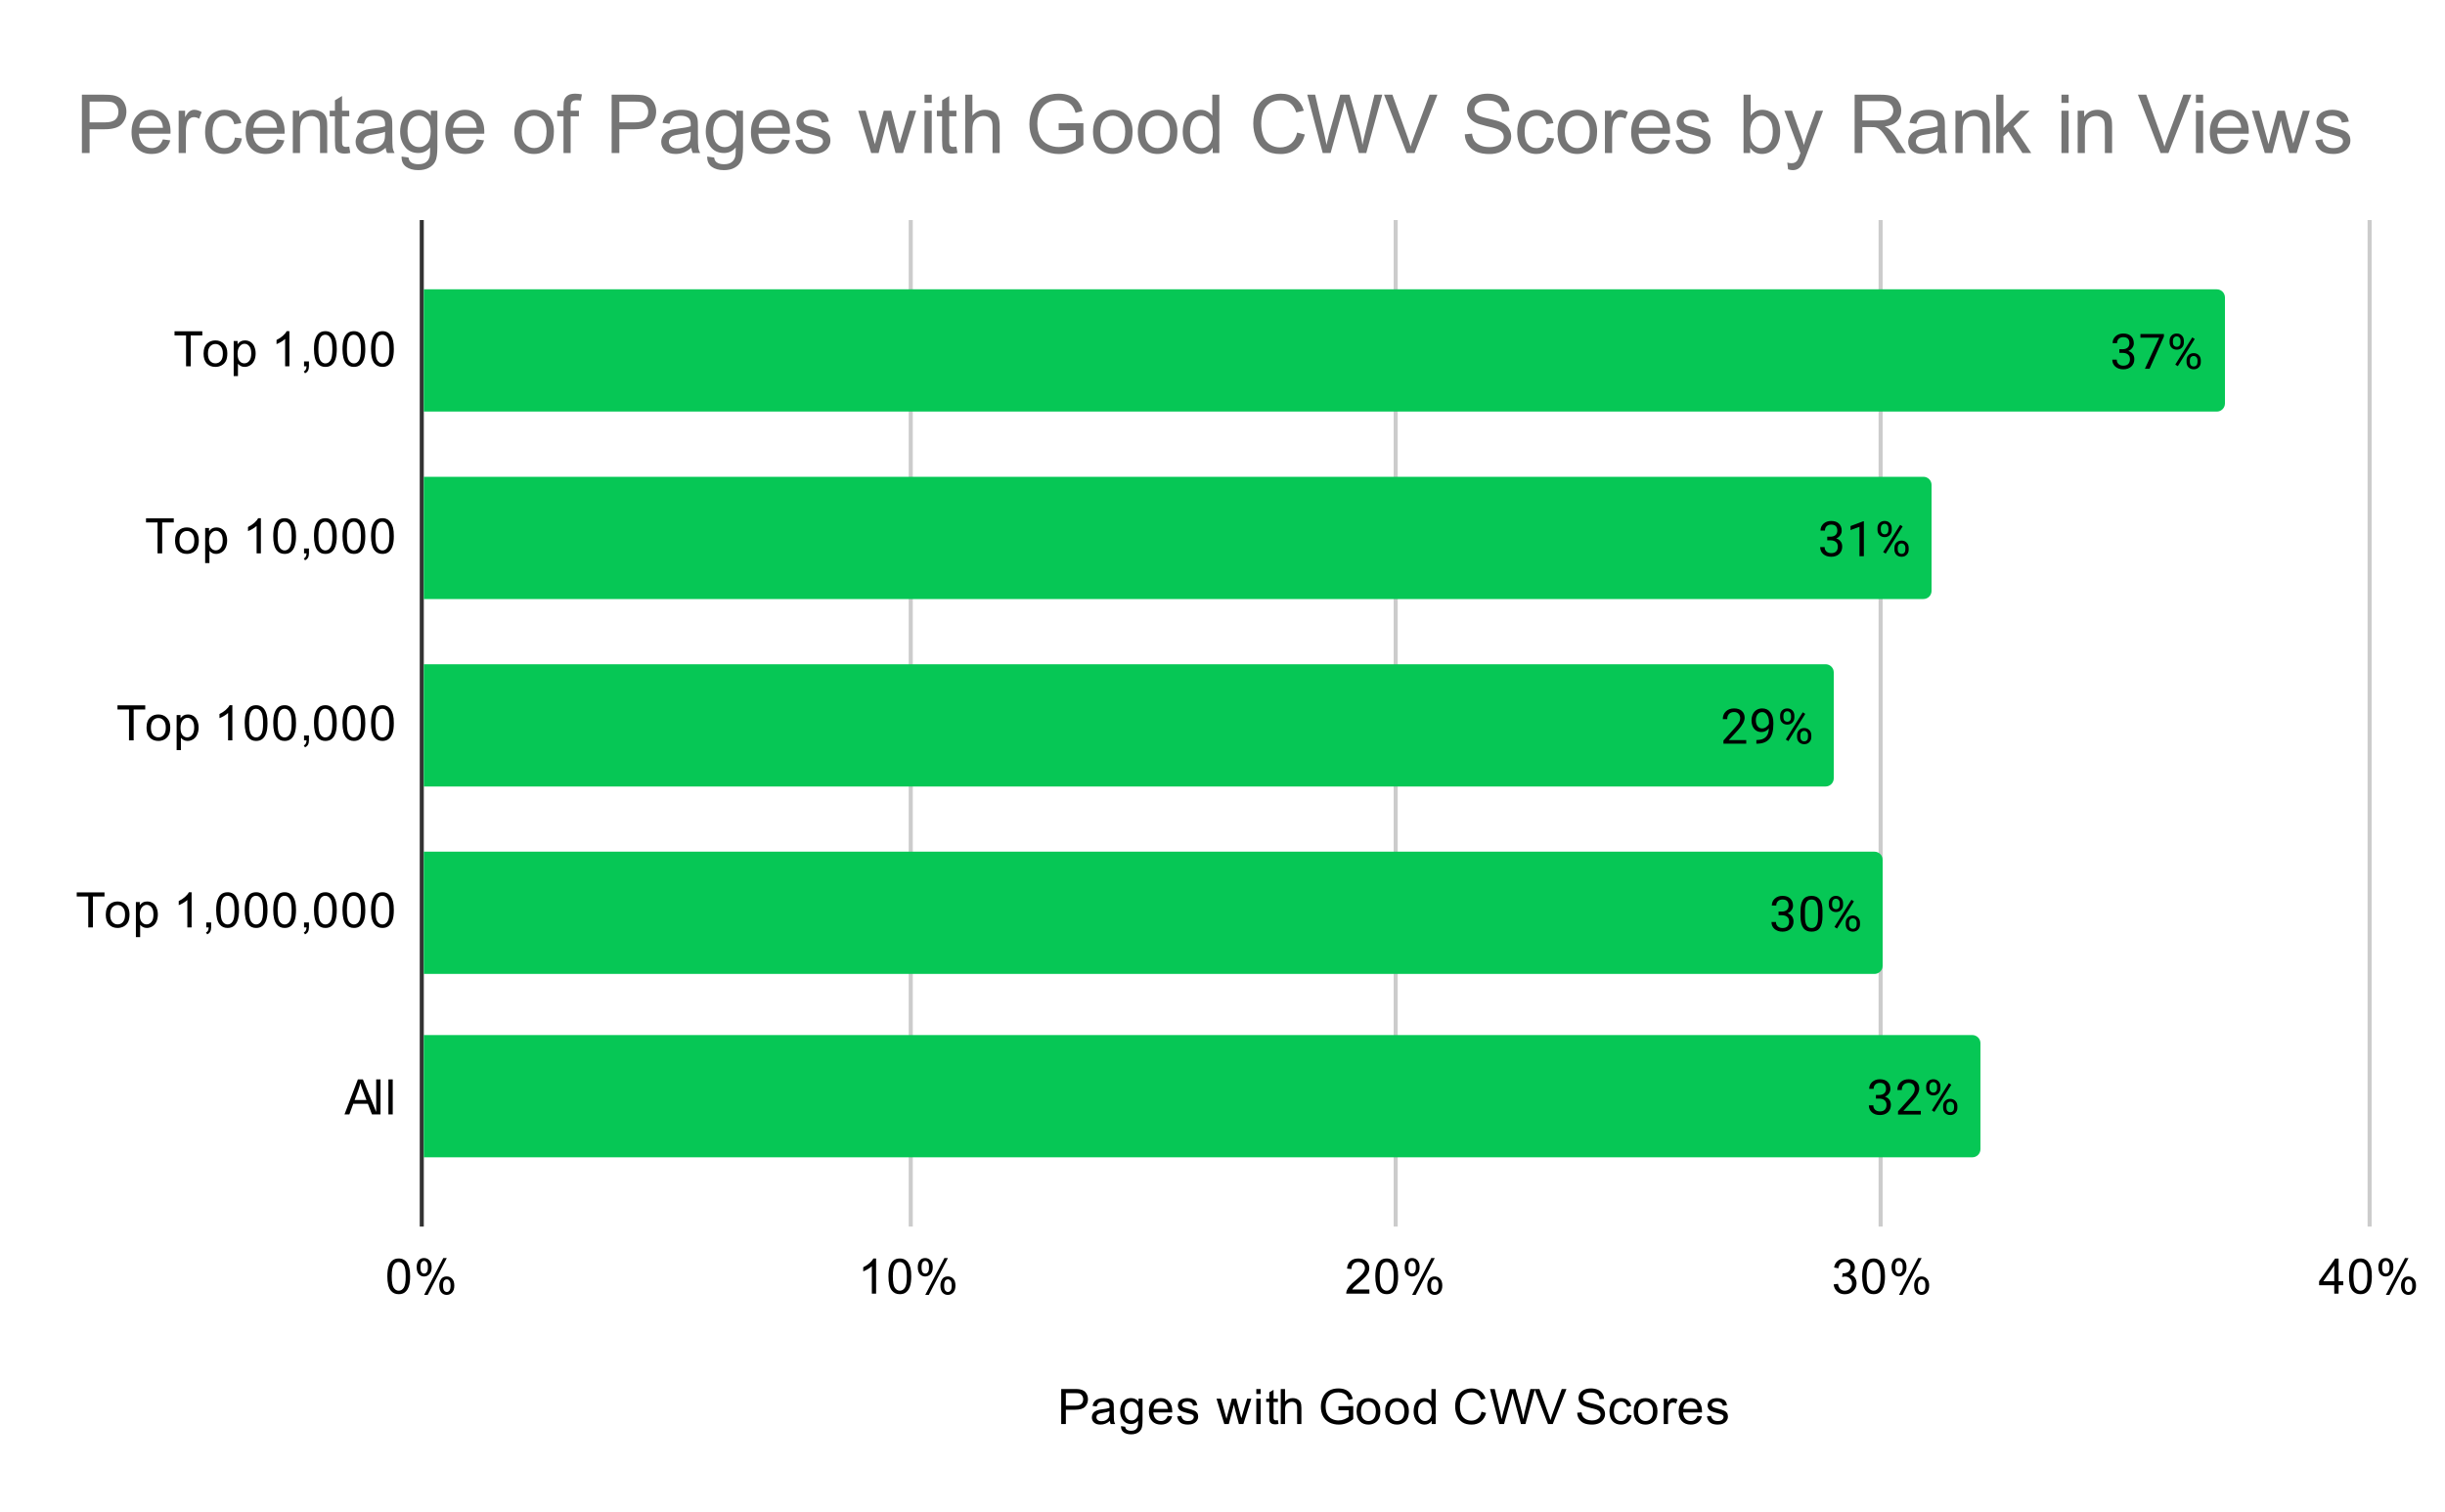 <svg version="1.1" viewBox="0.0 0.0 600.0 371.0" fill="none" stroke="none" stroke-linecap="square" stroke-miterlimit="10" width="600" height="371" xmlns:xlink="http://www.w3.org/1999/xlink" xmlns="http://www.w3.org/2000/svg"><path fill="#ffffff" d="M0 0L600.0 0L600.0 371.0L0 371.0L0 0Z" fill-rule="nonzero"/><path stroke="#333333" stroke-width="1.0" stroke-linecap="butt" d="M103.5 54.5L103.5 300.5" fill-rule="nonzero"/><path stroke="#cccccc" stroke-width="1.0" stroke-linecap="butt" d="M223.5 54.5L223.5 300.5" fill-rule="nonzero"/><path stroke="#cccccc" stroke-width="1.0" stroke-linecap="butt" d="M342.5 54.5L342.5 300.5" fill-rule="nonzero"/><path stroke="#cccccc" stroke-width="1.0" stroke-linecap="butt" d="M461.5 54.5L461.5 300.5" fill-rule="nonzero"/><path stroke="#cccccc" stroke-width="1.0" stroke-linecap="butt" d="M581.5 54.5L581.5 300.5" fill-rule="nonzero"/><clipPath id="id_0"><path d="M103.55 54.917L581.45 54.917L581.45 300.45L103.55 300.45L103.55 54.917Z" clip-rule="nonzero"/></clipPath><path stroke="#000000" stroke-width="2.0" stroke-linecap="butt" stroke-opacity="0.0" clip-path="url(#id_0)" d="M104.0 101.0L104.0 71.0L544.0 71.0C545.105 71.0 546.0 71.895 546.0 73.0L546.0 99.0C546.0 100.105 545.105 101.0 544.0 101.0Z" fill-rule="nonzero"/><path fill="#06c755" clip-path="url(#id_0)" d="M104.0 101.0L104.0 71.0L544.0 71.0C545.105 71.0 546.0 71.895 546.0 73.0L546.0 99.0C546.0 100.105 545.105 101.0 544.0 101.0Z" fill-rule="nonzero"/><path stroke="#000000" stroke-width="2.0" stroke-linecap="butt" stroke-opacity="0.0" clip-path="url(#id_0)" d="M104.0 147.0L104.0 117.0L472.0 117.0C473.105 117.0 474.0 117.895 474.0 119.0L474.0 145.0C474.0 146.105 473.105 147.0 472.0 147.0Z" fill-rule="nonzero"/><path fill="#06c755" clip-path="url(#id_0)" d="M104.0 147.0L104.0 117.0L472.0 117.0C473.105 117.0 474.0 117.895 474.0 119.0L474.0 145.0C474.0 146.105 473.105 147.0 472.0 147.0Z" fill-rule="nonzero"/><path stroke="#000000" stroke-width="2.0" stroke-linecap="butt" stroke-opacity="0.0" clip-path="url(#id_0)" d="M104.0 193.0L104.0 163.0L448.0 163.0C449.105 163.0 450.0 163.895 450.0 165.0L450.0 191.0C450.0 192.105 449.105 193.0 448.0 193.0Z" fill-rule="nonzero"/><path fill="#06c755" clip-path="url(#id_0)" d="M104.0 193.0L104.0 163.0L448.0 163.0C449.105 163.0 450.0 163.895 450.0 165.0L450.0 191.0C450.0 192.105 449.105 193.0 448.0 193.0Z" fill-rule="nonzero"/><path stroke="#000000" stroke-width="2.0" stroke-linecap="butt" stroke-opacity="0.0" clip-path="url(#id_0)" d="M104.0 239.0L104.0 209.0L460.0 209.0C461.105 209.0 462.0 209.895 462.0 211.0L462.0 237.0C462.0 238.105 461.105 239.0 460.0 239.0Z" fill-rule="nonzero"/><path fill="#06c755" clip-path="url(#id_0)" d="M104.0 239.0L104.0 209.0L460.0 209.0C461.105 209.0 462.0 209.895 462.0 211.0L462.0 237.0C462.0 238.105 461.105 239.0 460.0 239.0Z" fill-rule="nonzero"/><path stroke="#000000" stroke-width="2.0" stroke-linecap="butt" stroke-opacity="0.0" clip-path="url(#id_0)" d="M104.0 284.0L104.0 254.0L484.0 254.0C485.105 254.0 486.0 254.895 486.0 256.0L486.0 282.0C486.0 283.105 485.105 284.0 484.0 284.0Z" fill-rule="nonzero"/><path fill="#06c755" clip-path="url(#id_0)" d="M104.0 284.0L104.0 254.0L484.0 254.0C485.105 254.0 486.0 254.895 486.0 256.0L486.0 282.0C486.0 283.105 485.105 284.0 484.0 284.0Z" fill-rule="nonzero"/><path stroke="#06c755" stroke-width="3.0" stroke-linejoin="round" stroke-linecap="round" d="M520.089 85.703L520.901 85.703Q521.683 85.688 522.12 85.297Q522.558 84.906 522.558 84.234Q522.558 82.734 521.058 82.734Q520.354 82.734 519.933 83.141Q519.526 83.547 519.526 84.203L518.433 84.203Q518.433 83.188 519.167 82.516Q519.917 81.844 521.058 81.844Q522.261 81.844 522.948 82.484Q523.636 83.125 523.636 84.266Q523.636 84.828 523.276 85.344Q522.917 85.859 522.292 86.125Q522.995 86.344 523.37 86.859Q523.761 87.375 523.761 88.125Q523.761 89.266 523.011 89.953Q522.261 90.625 521.058 90.625Q519.87 90.625 519.104 89.969Q518.354 89.312 518.354 88.25L519.448 88.25Q519.448 88.922 519.886 89.328Q520.323 89.734 521.073 89.734Q521.854 89.734 522.261 89.328Q522.683 88.906 522.683 88.141Q522.683 87.406 522.229 87.016Q521.776 86.609 520.901 86.594L520.089 86.594L520.089 85.703ZM531.026 82.578L527.495 90.5L526.354 90.5L529.87 82.859L525.261 82.859L525.261 81.969L531.026 81.969L531.026 82.578ZM532.417 83.609Q532.417 82.844 532.901 82.344Q533.401 81.844 534.167 81.844Q534.948 81.844 535.433 82.344Q535.917 82.844 535.917 83.641L535.917 84.062Q535.917 84.828 535.417 85.328Q534.933 85.812 534.183 85.812Q533.417 85.812 532.917 85.328Q532.417 84.828 532.417 84.016L532.417 83.609ZM533.229 84.062Q533.229 84.516 533.479 84.812Q533.745 85.109 534.183 85.109Q534.604 85.109 534.854 84.828Q535.104 84.531 535.104 84.031L535.104 83.609Q535.104 83.156 534.854 82.859Q534.604 82.547 534.167 82.547Q533.729 82.547 533.479 82.859Q533.229 83.156 533.229 83.625L533.229 84.062ZM536.573 88.406Q536.573 87.641 537.058 87.156Q537.558 86.656 538.323 86.656Q539.089 86.656 539.573 87.156Q540.073 87.641 540.073 88.453L540.073 88.859Q540.073 89.625 539.589 90.125Q539.104 90.625 538.339 90.625Q537.573 90.625 537.073 90.141Q536.573 89.641 536.573 88.828L536.573 88.406ZM537.386 88.859Q537.386 89.328 537.636 89.625Q537.901 89.922 538.339 89.922Q538.761 89.922 539.011 89.641Q539.261 89.344 539.261 88.844L539.261 88.406Q539.261 87.938 538.995 87.656Q538.745 87.359 538.323 87.359Q537.901 87.359 537.636 87.656Q537.386 87.938 537.386 88.438L537.386 88.859ZM534.433 89.859L533.808 89.469L537.979 82.797L538.589 83.188L534.433 89.859Z" fill-rule="nonzero"/><path fill="#000000" d="M520.089 85.703L520.901 85.703Q521.683 85.688 522.12 85.297Q522.558 84.906 522.558 84.234Q522.558 82.734 521.058 82.734Q520.354 82.734 519.933 83.141Q519.526 83.547 519.526 84.203L518.433 84.203Q518.433 83.188 519.167 82.516Q519.917 81.844 521.058 81.844Q522.261 81.844 522.948 82.484Q523.636 83.125 523.636 84.266Q523.636 84.828 523.276 85.344Q522.917 85.859 522.292 86.125Q522.995 86.344 523.37 86.859Q523.761 87.375 523.761 88.125Q523.761 89.266 523.011 89.953Q522.261 90.625 521.058 90.625Q519.87 90.625 519.104 89.969Q518.354 89.312 518.354 88.25L519.448 88.25Q519.448 88.922 519.886 89.328Q520.323 89.734 521.073 89.734Q521.854 89.734 522.261 89.328Q522.683 88.906 522.683 88.141Q522.683 87.406 522.229 87.016Q521.776 86.609 520.901 86.594L520.089 86.594L520.089 85.703ZM531.026 82.578L527.495 90.5L526.354 90.5L529.87 82.859L525.261 82.859L525.261 81.969L531.026 81.969L531.026 82.578ZM532.417 83.609Q532.417 82.844 532.901 82.344Q533.401 81.844 534.167 81.844Q534.948 81.844 535.433 82.344Q535.917 82.844 535.917 83.641L535.917 84.062Q535.917 84.828 535.417 85.328Q534.933 85.812 534.183 85.812Q533.417 85.812 532.917 85.328Q532.417 84.828 532.417 84.016L532.417 83.609ZM533.229 84.062Q533.229 84.516 533.479 84.812Q533.745 85.109 534.183 85.109Q534.604 85.109 534.854 84.828Q535.104 84.531 535.104 84.031L535.104 83.609Q535.104 83.156 534.854 82.859Q534.604 82.547 534.167 82.547Q533.729 82.547 533.479 82.859Q533.229 83.156 533.229 83.625L533.229 84.062ZM536.573 88.406Q536.573 87.641 537.058 87.156Q537.558 86.656 538.323 86.656Q539.089 86.656 539.573 87.156Q540.073 87.641 540.073 88.453L540.073 88.859Q540.073 89.625 539.589 90.125Q539.104 90.625 538.339 90.625Q537.573 90.625 537.073 90.141Q536.573 89.641 536.573 88.828L536.573 88.406ZM537.386 88.859Q537.386 89.328 537.636 89.625Q537.901 89.922 538.339 89.922Q538.761 89.922 539.011 89.641Q539.261 89.344 539.261 88.844L539.261 88.406Q539.261 87.938 538.995 87.656Q538.745 87.359 538.323 87.359Q537.901 87.359 537.636 87.656Q537.386 87.938 537.386 88.438L537.386 88.859ZM534.433 89.859L533.808 89.469L537.979 82.797L538.589 83.188L534.433 89.859Z" fill-rule="nonzero"/><path stroke="#06c755" stroke-width="3.0" stroke-linejoin="round" stroke-linecap="round" d="M448.404 131.703L449.216 131.703Q449.998 131.688 450.435 131.297Q450.873 130.906 450.873 130.234Q450.873 128.734 449.373 128.734Q448.669 128.734 448.248 129.141Q447.841 129.547 447.841 130.203L446.748 130.203Q446.748 129.188 447.482 128.516Q448.232 127.844 449.373 127.844Q450.576 127.844 451.263 128.484Q451.951 129.125 451.951 130.266Q451.951 130.828 451.591 131.344Q451.232 131.859 450.607 132.125Q451.31 132.344 451.685 132.859Q452.076 133.375 452.076 134.125Q452.076 135.266 451.326 135.953Q450.576 136.625 449.373 136.625Q448.185 136.625 447.419 135.969Q446.669 135.312 446.669 134.25L447.763 134.25Q447.763 134.922 448.201 135.328Q448.638 135.734 449.388 135.734Q450.169 135.734 450.576 135.328Q450.998 134.906 450.998 134.141Q450.998 133.406 450.544 133.016Q450.091 132.609 449.216 132.594L448.404 132.594L448.404 131.703ZM457.388 136.5L456.31 136.5L456.31 129.281L454.123 130.078L454.123 129.094L457.232 127.922L457.388 127.922L457.388 136.5ZM460.732 129.609Q460.732 128.844 461.216 128.344Q461.716 127.844 462.482 127.844Q463.263 127.844 463.748 128.344Q464.232 128.844 464.232 129.641L464.232 130.062Q464.232 130.828 463.732 131.328Q463.248 131.812 462.498 131.812Q461.732 131.812 461.232 131.328Q460.732 130.828 460.732 130.016L460.732 129.609ZM461.544 130.062Q461.544 130.516 461.794 130.812Q462.06 131.109 462.498 131.109Q462.919 131.109 463.169 130.828Q463.419 130.531 463.419 130.031L463.419 129.609Q463.419 129.156 463.169 128.859Q462.919 128.547 462.482 128.547Q462.044 128.547 461.794 128.859Q461.544 129.156 461.544 129.625L461.544 130.062ZM464.888 134.406Q464.888 133.641 465.373 133.156Q465.873 132.656 466.638 132.656Q467.404 132.656 467.888 133.156Q468.388 133.641 468.388 134.453L468.388 134.859Q468.388 135.625 467.904 136.125Q467.419 136.625 466.654 136.625Q465.888 136.625 465.388 136.141Q464.888 135.641 464.888 134.828L464.888 134.406ZM465.701 134.859Q465.701 135.328 465.951 135.625Q466.216 135.922 466.654 135.922Q467.076 135.922 467.326 135.641Q467.576 135.344 467.576 134.844L467.576 134.406Q467.576 133.938 467.31 133.656Q467.06 133.359 466.638 133.359Q466.216 133.359 465.951 133.656Q465.701 133.938 465.701 134.438L465.701 134.859ZM462.748 135.859L462.123 135.469L466.294 128.797L466.904 129.188L462.748 135.859Z" fill-rule="nonzero"/><path fill="#000000" d="M448.404 131.703L449.216 131.703Q449.998 131.688 450.435 131.297Q450.873 130.906 450.873 130.234Q450.873 128.734 449.373 128.734Q448.669 128.734 448.248 129.141Q447.841 129.547 447.841 130.203L446.748 130.203Q446.748 129.188 447.482 128.516Q448.232 127.844 449.373 127.844Q450.576 127.844 451.263 128.484Q451.951 129.125 451.951 130.266Q451.951 130.828 451.591 131.344Q451.232 131.859 450.607 132.125Q451.31 132.344 451.685 132.859Q452.076 133.375 452.076 134.125Q452.076 135.266 451.326 135.953Q450.576 136.625 449.373 136.625Q448.185 136.625 447.419 135.969Q446.669 135.312 446.669 134.25L447.763 134.25Q447.763 134.922 448.201 135.328Q448.638 135.734 449.388 135.734Q450.169 135.734 450.576 135.328Q450.998 134.906 450.998 134.141Q450.998 133.406 450.544 133.016Q450.091 132.609 449.216 132.594L448.404 132.594L448.404 131.703ZM457.388 136.5L456.31 136.5L456.31 129.281L454.123 130.078L454.123 129.094L457.232 127.922L457.388 127.922L457.388 136.5ZM460.732 129.609Q460.732 128.844 461.216 128.344Q461.716 127.844 462.482 127.844Q463.263 127.844 463.748 128.344Q464.232 128.844 464.232 129.641L464.232 130.062Q464.232 130.828 463.732 131.328Q463.248 131.812 462.498 131.812Q461.732 131.812 461.232 131.328Q460.732 130.828 460.732 130.016L460.732 129.609ZM461.544 130.062Q461.544 130.516 461.794 130.812Q462.06 131.109 462.498 131.109Q462.919 131.109 463.169 130.828Q463.419 130.531 463.419 130.031L463.419 129.609Q463.419 129.156 463.169 128.859Q462.919 128.547 462.482 128.547Q462.044 128.547 461.794 128.859Q461.544 129.156 461.544 129.625L461.544 130.062ZM464.888 134.406Q464.888 133.641 465.373 133.156Q465.873 132.656 466.638 132.656Q467.404 132.656 467.888 133.156Q468.388 133.641 468.388 134.453L468.388 134.859Q468.388 135.625 467.904 136.125Q467.419 136.625 466.654 136.625Q465.888 136.625 465.388 136.141Q464.888 135.641 464.888 134.828L464.888 134.406ZM465.701 134.859Q465.701 135.328 465.951 135.625Q466.216 135.922 466.654 135.922Q467.076 135.922 467.326 135.641Q467.576 135.344 467.576 134.844L467.576 134.406Q467.576 133.938 467.31 133.656Q467.06 133.359 466.638 133.359Q466.216 133.359 465.951 133.656Q465.701 133.938 465.701 134.438L465.701 134.859ZM462.748 135.859L462.123 135.469L466.294 128.797L466.904 129.188L462.748 135.859Z" fill-rule="nonzero"/><path stroke="#06c755" stroke-width="3.0" stroke-linejoin="round" stroke-linecap="round" d="M428.524 182.5L422.931 182.5L422.931 181.719L425.884 178.438Q426.54 177.688 426.79 177.234Q427.04 176.766 427.04 176.266Q427.04 175.594 426.634 175.172Q426.243 174.734 425.556 174.734Q424.759 174.734 424.306 175.203Q423.853 175.656 423.853 176.484L422.774 176.484Q422.774 175.297 423.524 174.578Q424.29 173.844 425.556 173.844Q426.759 173.844 427.446 174.469Q428.134 175.094 428.134 176.141Q428.134 177.391 426.524 179.141L424.243 181.609L428.524 181.609L428.524 182.5ZM434.087 178.75Q433.759 179.156 433.274 179.406Q432.806 179.641 432.243 179.641Q431.509 179.641 430.962 179.281Q430.415 178.922 430.118 178.266Q429.821 177.594 429.821 176.797Q429.821 175.953 430.134 175.266Q430.462 174.578 431.056 174.219Q431.665 173.844 432.462 173.844Q433.728 173.844 434.446 174.797Q435.181 175.75 435.181 177.375L435.181 177.688Q435.181 180.188 434.196 181.328Q433.212 182.469 431.228 182.5L431.009 182.5L431.009 181.594L431.243 181.594Q432.587 181.562 433.306 180.891Q434.024 180.219 434.087 178.75ZM432.415 178.75Q432.962 178.75 433.415 178.422Q433.884 178.078 434.103 177.594L434.103 177.156Q434.103 176.094 433.634 175.422Q433.165 174.75 432.462 174.75Q431.743 174.75 431.306 175.297Q430.884 175.844 430.884 176.75Q430.884 177.625 431.29 178.188Q431.712 178.75 432.415 178.75ZM436.837 175.609Q436.837 174.844 437.321 174.344Q437.821 173.844 438.587 173.844Q439.368 173.844 439.853 174.344Q440.337 174.844 440.337 175.641L440.337 176.062Q440.337 176.828 439.837 177.328Q439.353 177.812 438.603 177.812Q437.837 177.812 437.337 177.328Q436.837 176.828 436.837 176.016L436.837 175.609ZM437.649 176.062Q437.649 176.516 437.899 176.812Q438.165 177.109 438.603 177.109Q439.024 177.109 439.274 176.828Q439.524 176.531 439.524 176.031L439.524 175.609Q439.524 175.156 439.274 174.859Q439.024 174.547 438.587 174.547Q438.149 174.547 437.899 174.859Q437.649 175.156 437.649 175.625L437.649 176.062ZM440.993 180.406Q440.993 179.641 441.478 179.156Q441.978 178.656 442.743 178.656Q443.509 178.656 443.993 179.156Q444.493 179.641 444.493 180.453L444.493 180.859Q444.493 181.625 444.009 182.125Q443.524 182.625 442.759 182.625Q441.993 182.625 441.493 182.141Q440.993 181.641 440.993 180.828L440.993 180.406ZM441.806 180.859Q441.806 181.328 442.056 181.625Q442.321 181.922 442.759 181.922Q443.181 181.922 443.431 181.641Q443.681 181.344 443.681 180.844L443.681 180.406Q443.681 179.938 443.415 179.656Q443.165 179.359 442.743 179.359Q442.321 179.359 442.056 179.656Q441.806 179.938 441.806 180.438L441.806 180.859ZM438.853 181.859L438.228 181.469L442.399 174.797L443.009 175.188L438.853 181.859Z" fill-rule="nonzero"/><path fill="#000000" d="M428.524 182.5L422.931 182.5L422.931 181.719L425.884 178.438Q426.54 177.688 426.79 177.234Q427.04 176.766 427.04 176.266Q427.04 175.594 426.634 175.172Q426.243 174.734 425.556 174.734Q424.759 174.734 424.306 175.203Q423.853 175.656 423.853 176.484L422.774 176.484Q422.774 175.297 423.524 174.578Q424.29 173.844 425.556 173.844Q426.759 173.844 427.446 174.469Q428.134 175.094 428.134 176.141Q428.134 177.391 426.524 179.141L424.243 181.609L428.524 181.609L428.524 182.5ZM434.087 178.75Q433.759 179.156 433.274 179.406Q432.806 179.641 432.243 179.641Q431.509 179.641 430.962 179.281Q430.415 178.922 430.118 178.266Q429.821 177.594 429.821 176.797Q429.821 175.953 430.134 175.266Q430.462 174.578 431.056 174.219Q431.665 173.844 432.462 173.844Q433.728 173.844 434.446 174.797Q435.181 175.75 435.181 177.375L435.181 177.688Q435.181 180.188 434.196 181.328Q433.212 182.469 431.228 182.5L431.009 182.5L431.009 181.594L431.243 181.594Q432.587 181.562 433.306 180.891Q434.024 180.219 434.087 178.75ZM432.415 178.75Q432.962 178.75 433.415 178.422Q433.884 178.078 434.103 177.594L434.103 177.156Q434.103 176.094 433.634 175.422Q433.165 174.75 432.462 174.75Q431.743 174.75 431.306 175.297Q430.884 175.844 430.884 176.75Q430.884 177.625 431.29 178.188Q431.712 178.75 432.415 178.75ZM436.837 175.609Q436.837 174.844 437.321 174.344Q437.821 173.844 438.587 173.844Q439.368 173.844 439.853 174.344Q440.337 174.844 440.337 175.641L440.337 176.062Q440.337 176.828 439.837 177.328Q439.353 177.812 438.603 177.812Q437.837 177.812 437.337 177.328Q436.837 176.828 436.837 176.016L436.837 175.609ZM437.649 176.062Q437.649 176.516 437.899 176.812Q438.165 177.109 438.603 177.109Q439.024 177.109 439.274 176.828Q439.524 176.531 439.524 176.031L439.524 175.609Q439.524 175.156 439.274 174.859Q439.024 174.547 438.587 174.547Q438.149 174.547 437.899 174.859Q437.649 175.156 437.649 175.625L437.649 176.062ZM440.993 180.406Q440.993 179.641 441.478 179.156Q441.978 178.656 442.743 178.656Q443.509 178.656 443.993 179.156Q444.493 179.641 444.493 180.453L444.493 180.859Q444.493 181.625 444.009 182.125Q443.524 182.625 442.759 182.625Q441.993 182.625 441.493 182.141Q440.993 181.641 440.993 180.828L440.993 180.406ZM441.806 180.859Q441.806 181.328 442.056 181.625Q442.321 181.922 442.759 181.922Q443.181 181.922 443.431 181.641Q443.681 181.344 443.681 180.844L443.681 180.406Q443.681 179.938 443.415 179.656Q443.165 179.359 442.743 179.359Q442.321 179.359 442.056 179.656Q441.806 179.938 441.806 180.438L441.806 180.859ZM438.853 181.859L438.228 181.469L442.399 174.797L443.009 175.188L438.853 181.859Z" fill-rule="nonzero"/><path stroke="#06c755" stroke-width="3.0" stroke-linejoin="round" stroke-linecap="round" d="M436.456 223.703L437.269 223.703Q438.05 223.688 438.488 223.297Q438.925 222.906 438.925 222.234Q438.925 220.734 437.425 220.734Q436.722 220.734 436.3 221.141Q435.894 221.547 435.894 222.203L434.8 222.203Q434.8 221.188 435.534 220.516Q436.284 219.844 437.425 219.844Q438.628 219.844 439.316 220.484Q440.003 221.125 440.003 222.266Q440.003 222.828 439.644 223.344Q439.284 223.859 438.659 224.125Q439.363 224.344 439.738 224.859Q440.128 225.375 440.128 226.125Q440.128 227.266 439.378 227.953Q438.628 228.625 437.425 228.625Q436.238 228.625 435.472 227.969Q434.722 227.312 434.722 226.25L435.816 226.25Q435.816 226.922 436.253 227.328Q436.691 227.734 437.441 227.734Q438.222 227.734 438.628 227.328Q439.05 226.906 439.05 226.141Q439.05 225.406 438.597 225.016Q438.144 224.609 437.269 224.594L436.456 224.594L436.456 223.703ZM447.238 224.859Q447.238 226.766 446.581 227.703Q445.941 228.625 444.55 228.625Q443.191 228.625 442.534 227.719Q441.878 226.812 441.847 225.0L441.847 223.562Q441.847 221.672 442.488 220.766Q443.144 219.844 444.534 219.844Q445.909 219.844 446.566 220.734Q447.222 221.609 447.238 223.453L447.238 224.859ZM446.144 223.375Q446.144 222.0 445.753 221.375Q445.378 220.734 444.534 220.734Q443.706 220.734 443.316 221.375Q442.941 222.0 442.941 223.297L442.941 225.031Q442.941 226.406 443.331 227.078Q443.738 227.734 444.55 227.734Q445.347 227.734 445.738 227.109Q446.128 226.484 446.144 225.156L446.144 223.375ZM448.784 221.609Q448.784 220.844 449.269 220.344Q449.769 219.844 450.534 219.844Q451.316 219.844 451.8 220.344Q452.284 220.844 452.284 221.641L452.284 222.062Q452.284 222.828 451.784 223.328Q451.3 223.812 450.55 223.812Q449.784 223.812 449.284 223.328Q448.784 222.828 448.784 222.016L448.784 221.609ZM449.597 222.062Q449.597 222.516 449.847 222.812Q450.113 223.109 450.55 223.109Q450.972 223.109 451.222 222.828Q451.472 222.531 451.472 222.031L451.472 221.609Q451.472 221.156 451.222 220.859Q450.972 220.547 450.534 220.547Q450.097 220.547 449.847 220.859Q449.597 221.156 449.597 221.625L449.597 222.062ZM452.941 226.406Q452.941 225.641 453.425 225.156Q453.925 224.656 454.691 224.656Q455.456 224.656 455.941 225.156Q456.441 225.641 456.441 226.453L456.441 226.859Q456.441 227.625 455.956 228.125Q455.472 228.625 454.706 228.625Q453.941 228.625 453.441 228.141Q452.941 227.641 452.941 226.828L452.941 226.406ZM453.753 226.859Q453.753 227.328 454.003 227.625Q454.269 227.922 454.706 227.922Q455.128 227.922 455.378 227.641Q455.628 227.344 455.628 226.844L455.628 226.406Q455.628 225.938 455.363 225.656Q455.113 225.359 454.691 225.359Q454.269 225.359 454.003 225.656Q453.753 225.938 453.753 226.438L453.753 226.859ZM450.8 227.859L450.175 227.469L454.347 220.797L454.956 221.188L450.8 227.859Z" fill-rule="nonzero"/><path fill="#000000" d="M436.456 223.703L437.269 223.703Q438.05 223.688 438.488 223.297Q438.925 222.906 438.925 222.234Q438.925 220.734 437.425 220.734Q436.722 220.734 436.3 221.141Q435.894 221.547 435.894 222.203L434.8 222.203Q434.8 221.188 435.534 220.516Q436.284 219.844 437.425 219.844Q438.628 219.844 439.316 220.484Q440.003 221.125 440.003 222.266Q440.003 222.828 439.644 223.344Q439.284 223.859 438.659 224.125Q439.363 224.344 439.738 224.859Q440.128 225.375 440.128 226.125Q440.128 227.266 439.378 227.953Q438.628 228.625 437.425 228.625Q436.238 228.625 435.472 227.969Q434.722 227.312 434.722 226.25L435.816 226.25Q435.816 226.922 436.253 227.328Q436.691 227.734 437.441 227.734Q438.222 227.734 438.628 227.328Q439.05 226.906 439.05 226.141Q439.05 225.406 438.597 225.016Q438.144 224.609 437.269 224.594L436.456 224.594L436.456 223.703ZM447.238 224.859Q447.238 226.766 446.581 227.703Q445.941 228.625 444.55 228.625Q443.191 228.625 442.534 227.719Q441.878 226.812 441.847 225.0L441.847 223.562Q441.847 221.672 442.488 220.766Q443.144 219.844 444.534 219.844Q445.909 219.844 446.566 220.734Q447.222 221.609 447.238 223.453L447.238 224.859ZM446.144 223.375Q446.144 222.0 445.753 221.375Q445.378 220.734 444.534 220.734Q443.706 220.734 443.316 221.375Q442.941 222.0 442.941 223.297L442.941 225.031Q442.941 226.406 443.331 227.078Q443.738 227.734 444.55 227.734Q445.347 227.734 445.738 227.109Q446.128 226.484 446.144 225.156L446.144 223.375ZM448.784 221.609Q448.784 220.844 449.269 220.344Q449.769 219.844 450.534 219.844Q451.316 219.844 451.8 220.344Q452.284 220.844 452.284 221.641L452.284 222.062Q452.284 222.828 451.784 223.328Q451.3 223.812 450.55 223.812Q449.784 223.812 449.284 223.328Q448.784 222.828 448.784 222.016L448.784 221.609ZM449.597 222.062Q449.597 222.516 449.847 222.812Q450.113 223.109 450.55 223.109Q450.972 223.109 451.222 222.828Q451.472 222.531 451.472 222.031L451.472 221.609Q451.472 221.156 451.222 220.859Q450.972 220.547 450.534 220.547Q450.097 220.547 449.847 220.859Q449.597 221.156 449.597 221.625L449.597 222.062ZM452.941 226.406Q452.941 225.641 453.425 225.156Q453.925 224.656 454.691 224.656Q455.456 224.656 455.941 225.156Q456.441 225.641 456.441 226.453L456.441 226.859Q456.441 227.625 455.956 228.125Q455.472 228.625 454.706 228.625Q453.941 228.625 453.441 228.141Q452.941 227.641 452.941 226.828L452.941 226.406ZM453.753 226.859Q453.753 227.328 454.003 227.625Q454.269 227.922 454.706 227.922Q455.128 227.922 455.378 227.641Q455.628 227.344 455.628 226.844L455.628 226.406Q455.628 225.938 455.363 225.656Q455.113 225.359 454.691 225.359Q454.269 225.359 454.003 225.656Q453.753 225.938 453.753 226.438L453.753 226.859ZM450.8 227.859L450.175 227.469L454.347 220.797L454.956 221.188L450.8 227.859Z" fill-rule="nonzero"/><path stroke="#06c755" stroke-width="3.0" stroke-linejoin="round" stroke-linecap="round" d="M460.351 268.703L461.164 268.703Q461.945 268.688 462.382 268.297Q462.82 267.906 462.82 267.234Q462.82 265.734 461.32 265.734Q460.617 265.734 460.195 266.141Q459.789 266.547 459.789 267.203L458.695 267.203Q458.695 266.188 459.429 265.516Q460.179 264.844 461.32 264.844Q462.523 264.844 463.211 265.484Q463.898 266.125 463.898 267.266Q463.898 267.828 463.539 268.344Q463.179 268.859 462.554 269.125Q463.257 269.344 463.632 269.859Q464.023 270.375 464.023 271.125Q464.023 272.266 463.273 272.953Q462.523 273.625 461.32 273.625Q460.132 273.625 459.367 272.969Q458.617 272.312 458.617 271.25L459.711 271.25Q459.711 271.922 460.148 272.328Q460.586 272.734 461.336 272.734Q462.117 272.734 462.523 272.328Q462.945 271.906 462.945 271.141Q462.945 270.406 462.492 270.016Q462.039 269.609 461.164 269.594L460.351 269.594L460.351 268.703ZM471.367 273.5L465.773 273.5L465.773 272.719L468.726 269.438Q469.382 268.688 469.632 268.234Q469.882 267.766 469.882 267.266Q469.882 266.594 469.476 266.172Q469.086 265.734 468.398 265.734Q467.601 265.734 467.148 266.203Q466.695 266.656 466.695 267.484L465.617 267.484Q465.617 266.297 466.367 265.578Q467.132 264.844 468.398 264.844Q469.601 264.844 470.289 265.469Q470.976 266.094 470.976 267.141Q470.976 268.391 469.367 270.141L467.086 272.609L471.367 272.609L471.367 273.5ZM472.679 266.609Q472.679 265.844 473.164 265.344Q473.664 264.844 474.429 264.844Q475.211 264.844 475.695 265.344Q476.179 265.844 476.179 266.641L476.179 267.062Q476.179 267.828 475.679 268.328Q475.195 268.812 474.445 268.812Q473.679 268.812 473.179 268.328Q472.679 267.828 472.679 267.016L472.679 266.609ZM473.492 267.062Q473.492 267.516 473.742 267.812Q474.007 268.109 474.445 268.109Q474.867 268.109 475.117 267.828Q475.367 267.531 475.367 267.031L475.367 266.609Q475.367 266.156 475.117 265.859Q474.867 265.547 474.429 265.547Q473.992 265.547 473.742 265.859Q473.492 266.156 473.492 266.625L473.492 267.062ZM476.836 271.406Q476.836 270.641 477.32 270.156Q477.82 269.656 478.586 269.656Q479.351 269.656 479.836 270.156Q480.336 270.641 480.336 271.453L480.336 271.859Q480.336 272.625 479.851 273.125Q479.367 273.625 478.601 273.625Q477.836 273.625 477.336 273.141Q476.836 272.641 476.836 271.828L476.836 271.406ZM477.648 271.859Q477.648 272.328 477.898 272.625Q478.164 272.922 478.601 272.922Q479.023 272.922 479.273 272.641Q479.523 272.344 479.523 271.844L479.523 271.406Q479.523 270.938 479.257 270.656Q479.007 270.359 478.586 270.359Q478.164 270.359 477.898 270.656Q477.648 270.938 477.648 271.438L477.648 271.859ZM474.695 272.859L474.07 272.469L478.242 265.797L478.851 266.188L474.695 272.859Z" fill-rule="nonzero"/><path fill="#000000" d="M460.351 268.703L461.164 268.703Q461.945 268.688 462.382 268.297Q462.82 267.906 462.82 267.234Q462.82 265.734 461.32 265.734Q460.617 265.734 460.195 266.141Q459.789 266.547 459.789 267.203L458.695 267.203Q458.695 266.188 459.429 265.516Q460.179 264.844 461.32 264.844Q462.523 264.844 463.211 265.484Q463.898 266.125 463.898 267.266Q463.898 267.828 463.539 268.344Q463.179 268.859 462.554 269.125Q463.257 269.344 463.632 269.859Q464.023 270.375 464.023 271.125Q464.023 272.266 463.273 272.953Q462.523 273.625 461.32 273.625Q460.132 273.625 459.367 272.969Q458.617 272.312 458.617 271.25L459.711 271.25Q459.711 271.922 460.148 272.328Q460.586 272.734 461.336 272.734Q462.117 272.734 462.523 272.328Q462.945 271.906 462.945 271.141Q462.945 270.406 462.492 270.016Q462.039 269.609 461.164 269.594L460.351 269.594L460.351 268.703ZM471.367 273.5L465.773 273.5L465.773 272.719L468.726 269.438Q469.382 268.688 469.632 268.234Q469.882 267.766 469.882 267.266Q469.882 266.594 469.476 266.172Q469.086 265.734 468.398 265.734Q467.601 265.734 467.148 266.203Q466.695 266.656 466.695 267.484L465.617 267.484Q465.617 266.297 466.367 265.578Q467.132 264.844 468.398 264.844Q469.601 264.844 470.289 265.469Q470.976 266.094 470.976 267.141Q470.976 268.391 469.367 270.141L467.086 272.609L471.367 272.609L471.367 273.5ZM472.679 266.609Q472.679 265.844 473.164 265.344Q473.664 264.844 474.429 264.844Q475.211 264.844 475.695 265.344Q476.179 265.844 476.179 266.641L476.179 267.062Q476.179 267.828 475.679 268.328Q475.195 268.812 474.445 268.812Q473.679 268.812 473.179 268.328Q472.679 267.828 472.679 267.016L472.679 266.609ZM473.492 267.062Q473.492 267.516 473.742 267.812Q474.007 268.109 474.445 268.109Q474.867 268.109 475.117 267.828Q475.367 267.531 475.367 267.031L475.367 266.609Q475.367 266.156 475.117 265.859Q474.867 265.547 474.429 265.547Q473.992 265.547 473.742 265.859Q473.492 266.156 473.492 266.625L473.492 267.062ZM476.836 271.406Q476.836 270.641 477.32 270.156Q477.82 269.656 478.586 269.656Q479.351 269.656 479.836 270.156Q480.336 270.641 480.336 271.453L480.336 271.859Q480.336 272.625 479.851 273.125Q479.367 273.625 478.601 273.625Q477.836 273.625 477.336 273.141Q476.836 272.641 476.836 271.828L476.836 271.406ZM477.648 271.859Q477.648 272.328 477.898 272.625Q478.164 272.922 478.601 272.922Q479.023 272.922 479.273 272.641Q479.523 272.344 479.523 271.844L479.523 271.406Q479.523 270.938 479.257 270.656Q479.007 270.359 478.586 270.359Q478.164 270.359 477.898 270.656Q477.648 270.938 477.648 271.438L477.648 271.859ZM474.695 272.859L474.07 272.469L478.242 265.797L478.851 266.188L474.695 272.859Z" fill-rule="nonzero"/><path fill="#000000" d="M260.422 349.45L260.422 340.856L263.672 340.856Q264.516 340.856 264.969 340.934Q265.609 341.044 266.031 341.341Q266.469 341.637 266.719 342.169Q266.984 342.7 266.984 343.341Q266.984 344.434 266.281 345.2Q265.594 345.95 263.766 345.95L261.562 345.95L261.562 349.45L260.422 349.45ZM261.562 344.95L263.781 344.95Q264.891 344.95 265.344 344.544Q265.812 344.122 265.812 343.372Q265.812 342.841 265.531 342.466Q265.266 342.075 264.828 341.95Q264.531 341.872 263.766 341.872L261.562 341.872L261.562 344.95ZM272.359 348.684Q271.766 349.184 271.219 349.387Q270.688 349.591 270.062 349.591Q269.031 349.591 268.484 349.091Q267.938 348.591 267.938 347.809Q267.938 347.356 268.141 346.981Q268.344 346.591 268.688 346.372Q269.031 346.137 269.453 346.028Q269.75 345.934 270.391 345.856Q271.656 345.716 272.266 345.497Q272.266 345.278 272.266 345.231Q272.266 344.575 271.969 344.309Q271.562 343.966 270.766 343.966Q270.031 343.966 269.672 344.231Q269.312 344.481 269.141 345.137L268.109 344.997Q268.25 344.341 268.578 343.934Q268.906 343.528 269.516 343.309Q270.125 343.091 270.922 343.091Q271.719 343.091 272.219 343.278Q272.719 343.466 272.953 343.747Q273.188 344.028 273.281 344.466Q273.328 344.731 273.328 345.434L273.328 346.841Q273.328 348.309 273.391 348.7Q273.469 349.091 273.672 349.45L272.562 349.45Q272.406 349.122 272.359 348.684ZM272.266 346.325Q271.688 346.559 270.547 346.731Q269.891 346.825 269.625 346.95Q269.359 347.059 269.203 347.278Q269.062 347.497 269.062 347.778Q269.062 348.2 269.375 348.481Q269.703 348.762 270.312 348.762Q270.922 348.762 271.391 348.497Q271.875 348.231 272.094 347.762Q272.266 347.403 272.266 346.716L272.266 346.325ZM275.094 349.966L276.125 350.122Q276.188 350.591 276.484 350.809Q276.875 351.106 277.547 351.106Q278.281 351.106 278.672 350.809Q279.078 350.512 279.219 349.997Q279.312 349.669 279.297 348.637Q278.609 349.45 277.578 349.45Q276.297 349.45 275.594 348.528Q274.891 347.591 274.891 346.309Q274.891 345.419 275.203 344.669Q275.531 343.903 276.141 343.497Q276.75 343.091 277.578 343.091Q278.688 343.091 279.406 343.981L279.406 343.231L280.375 343.231L280.375 348.606Q280.375 350.059 280.078 350.669Q279.781 351.278 279.141 351.622Q278.5 351.981 277.562 351.981Q276.453 351.981 275.766 351.481Q275.078 350.981 275.094 349.966ZM275.969 346.231Q275.969 347.45 276.453 348.012Q276.938 348.575 277.672 348.575Q278.406 348.575 278.891 348.012Q279.391 347.45 279.391 346.262Q279.391 345.122 278.875 344.544Q278.375 343.966 277.656 343.966Q276.953 343.966 276.453 344.544Q275.969 345.106 275.969 346.231ZM286.547 347.45L287.641 347.575Q287.391 348.528 286.688 349.059Q285.984 349.591 284.906 349.591Q283.547 349.591 282.734 348.747Q281.938 347.903 281.938 346.387Q281.938 344.825 282.75 343.966Q283.562 343.091 284.844 343.091Q286.094 343.091 286.875 343.934Q287.672 344.778 287.672 346.325Q287.672 346.419 287.672 346.606L283.031 346.606Q283.094 347.637 283.609 348.184Q284.125 348.716 284.906 348.716Q285.484 348.716 285.891 348.419Q286.312 348.106 286.547 347.45ZM283.094 345.747L286.562 345.747Q286.5 344.95 286.172 344.559Q285.656 343.95 284.859 343.95Q284.125 343.95 283.625 344.434Q283.141 344.919 283.094 345.747ZM288.875 347.591L289.906 347.434Q290.0 348.059 290.391 348.387Q290.797 348.716 291.531 348.716Q292.25 348.716 292.594 348.434Q292.953 348.137 292.953 347.731Q292.953 347.372 292.641 347.169Q292.422 347.028 291.562 346.809Q290.406 346.512 289.953 346.309Q289.516 346.091 289.281 345.716Q289.047 345.341 289.047 344.872Q289.047 344.466 289.234 344.106Q289.422 343.747 289.75 343.512Q290.0 343.341 290.422 343.216Q290.844 343.091 291.344 343.091Q292.062 343.091 292.609 343.309Q293.172 343.512 293.438 343.872Q293.703 344.231 293.797 344.825L292.766 344.966Q292.703 344.497 292.359 344.231Q292.031 343.95 291.406 343.95Q290.688 343.95 290.375 344.2Q290.062 344.434 290.062 344.762Q290.062 344.966 290.188 345.122Q290.328 345.294 290.594 345.403Q290.75 345.466 291.531 345.669Q292.656 345.981 293.094 346.169Q293.531 346.356 293.781 346.716Q294.031 347.075 294.031 347.622Q294.031 348.153 293.719 348.622Q293.422 349.075 292.844 349.341Q292.266 349.591 291.531 349.591Q290.312 349.591 289.672 349.091Q289.047 348.575 288.875 347.591ZM300.438 349.45L298.531 343.231L299.625 343.231L300.609 346.825L300.984 348.153Q301.016 348.059 301.312 346.872L302.297 343.231L303.375 343.231L304.312 346.841L304.625 348.028L304.984 346.825L306.047 343.231L307.078 343.231L305.125 349.45L304.031 349.45L303.047 345.716L302.797 344.669L301.547 349.45L300.438 349.45ZM308.297 342.075L308.297 340.856L309.359 340.856L309.359 342.075L308.297 342.075ZM308.297 349.45L308.297 343.231L309.359 343.231L309.359 349.45L308.297 349.45ZM313.594 348.512L313.75 349.434Q313.297 349.528 312.953 349.528Q312.375 349.528 312.062 349.356Q311.75 349.169 311.609 348.872Q311.484 348.575 311.484 347.622L311.484 344.044L310.719 344.044L310.719 343.231L311.484 343.231L311.484 341.684L312.531 341.059L312.531 343.231L313.594 343.231L313.594 344.044L312.531 344.044L312.531 347.684Q312.531 348.137 312.578 348.262Q312.641 348.387 312.766 348.466Q312.891 348.544 313.125 348.544Q313.312 348.544 313.594 348.512ZM314.297 349.45L314.297 340.856L315.344 340.856L315.344 343.934Q316.078 343.091 317.203 343.091Q317.906 343.091 318.406 343.372Q318.922 343.637 319.141 344.122Q319.359 344.591 319.359 345.512L319.359 349.45L318.312 349.45L318.312 345.512Q318.312 344.716 317.969 344.356Q317.625 343.997 317.0 343.997Q316.531 343.997 316.109 344.247Q315.703 344.481 315.516 344.903Q315.344 345.309 315.344 346.044L315.344 349.45L314.297 349.45ZM328.453 346.075L328.453 345.075L332.078 345.059L332.078 348.247Q331.25 348.919 330.359 349.262Q329.469 349.591 328.531 349.591Q327.266 349.591 326.219 349.059Q325.188 348.512 324.656 347.497Q324.141 346.466 324.141 345.2Q324.141 343.934 324.656 342.856Q325.188 341.762 326.172 341.247Q327.156 340.716 328.438 340.716Q329.375 340.716 330.125 341.012Q330.875 341.309 331.297 341.856Q331.734 342.387 331.953 343.262L330.938 343.544Q330.734 342.887 330.438 342.512Q330.156 342.137 329.625 341.919Q329.094 341.684 328.453 341.684Q327.672 341.684 327.094 341.919Q326.531 342.153 326.172 342.544Q325.828 342.934 325.641 343.403Q325.312 344.2 325.312 345.122Q325.312 346.278 325.703 347.059Q326.109 347.825 326.859 348.2Q327.609 348.575 328.469 348.575Q329.203 348.575 329.906 348.294Q330.609 347.997 330.969 347.684L330.969 346.075L328.453 346.075ZM332.906 346.341Q332.906 344.606 333.859 343.778Q334.656 343.091 335.812 343.091Q337.094 343.091 337.906 343.934Q338.734 344.762 338.734 346.247Q338.734 347.45 338.375 348.137Q338.016 348.825 337.312 349.216Q336.625 349.591 335.812 349.591Q334.516 349.591 333.703 348.762Q332.906 347.919 332.906 346.341ZM333.984 346.341Q333.984 347.528 334.5 348.122Q335.031 348.716 335.812 348.716Q336.609 348.716 337.125 348.122Q337.641 347.528 337.641 346.309Q337.641 345.153 337.109 344.559Q336.594 343.966 335.812 343.966Q335.031 343.966 334.5 344.559Q333.984 345.137 333.984 346.341ZM339.906 346.341Q339.906 344.606 340.859 343.778Q341.656 343.091 342.812 343.091Q344.094 343.091 344.906 343.934Q345.734 344.762 345.734 346.247Q345.734 347.45 345.375 348.137Q345.016 348.825 344.312 349.216Q343.625 349.591 342.812 349.591Q341.516 349.591 340.703 348.762Q339.906 347.919 339.906 346.341ZM340.984 346.341Q340.984 347.528 341.5 348.122Q342.031 348.716 342.812 348.716Q343.609 348.716 344.125 348.122Q344.641 347.528 344.641 346.309Q344.641 345.153 344.109 344.559Q343.594 343.966 342.812 343.966Q342.031 343.966 341.5 344.559Q340.984 345.137 340.984 346.341ZM351.328 349.45L351.328 348.669Q350.734 349.591 349.594 349.591Q348.844 349.591 348.219 349.184Q347.594 348.762 347.25 348.028Q346.906 347.294 346.906 346.341Q346.906 345.419 347.219 344.653Q347.531 343.887 348.156 343.497Q348.781 343.091 349.547 343.091Q350.109 343.091 350.547 343.325Q350.984 343.559 351.266 343.934L351.266 340.856L352.312 340.856L352.312 349.45L351.328 349.45ZM348.0 346.341Q348.0 347.544 348.5 348.137Q349.0 348.716 349.688 348.716Q350.375 348.716 350.859 348.153Q351.344 347.591 351.344 346.434Q351.344 345.153 350.844 344.559Q350.359 343.966 349.641 343.966Q348.938 343.966 348.469 344.544Q348.0 345.106 348.0 346.341ZM363.562 346.434L364.688 346.731Q364.328 348.122 363.406 348.856Q362.484 349.591 361.141 349.591Q359.75 349.591 358.875 349.028Q358.0 348.466 357.547 347.403Q357.094 346.325 357.094 345.091Q357.094 343.747 357.609 342.747Q358.125 341.747 359.062 341.231Q360.016 340.716 361.156 340.716Q362.438 340.716 363.312 341.372Q364.203 342.028 364.547 343.216L363.422 343.481Q363.125 342.544 362.547 342.122Q361.984 341.684 361.125 341.684Q360.141 341.684 359.469 342.169Q358.812 342.637 358.531 343.434Q358.266 344.231 358.266 345.091Q358.266 346.184 358.578 346.997Q358.906 347.809 359.578 348.216Q360.25 348.622 361.047 348.622Q362.0 348.622 362.656 348.075Q363.328 347.528 363.562 346.434ZM367.922 349.45L365.641 340.856L366.812 340.856L368.125 346.497Q368.328 347.372 368.484 348.247Q368.812 346.872 368.875 346.653L370.5 340.856L371.875 340.856L373.109 345.2Q373.562 346.825 373.781 348.247Q373.938 347.434 374.203 346.372L375.547 340.856L376.688 340.856L374.344 349.45L373.234 349.45L371.438 342.903Q371.203 342.091 371.156 341.903Q371.031 342.481 370.906 342.903L369.094 349.45L367.922 349.45ZM379.875 349.45L376.547 340.856L377.781 340.856L380.016 347.106Q380.281 347.856 380.469 348.512Q380.672 347.809 380.938 347.106L383.25 340.856L384.406 340.856L381.047 349.45L379.875 349.45ZM387.047 346.684L388.109 346.591Q388.188 347.247 388.469 347.653Q388.75 348.059 389.328 348.325Q389.922 348.575 390.656 348.575Q391.297 348.575 391.797 348.387Q392.297 348.184 392.531 347.856Q392.781 347.512 392.781 347.122Q392.781 346.716 392.547 346.419Q392.312 346.106 391.781 345.903Q391.422 345.762 390.234 345.481Q389.062 345.2 388.594 344.95Q387.969 344.622 387.672 344.153Q387.375 343.669 387.375 343.075Q387.375 342.434 387.734 341.872Q388.109 341.294 388.812 341.012Q389.531 340.716 390.391 340.716Q391.344 340.716 392.078 341.028Q392.812 341.325 393.203 341.934Q393.594 342.528 393.625 343.278L392.531 343.356Q392.438 342.544 391.922 342.137Q391.422 341.716 390.438 341.716Q389.406 341.716 388.938 342.091Q388.469 342.466 388.469 342.997Q388.469 343.466 388.797 343.762Q389.125 344.059 390.5 344.372Q391.891 344.684 392.406 344.919Q393.156 345.278 393.516 345.809Q393.875 346.325 393.875 347.028Q393.875 347.716 393.484 348.325Q393.094 348.919 392.359 349.262Q391.625 349.591 390.703 349.591Q389.531 349.591 388.734 349.262Q387.953 348.919 387.5 348.231Q387.062 347.544 387.047 346.684ZM399.359 347.169L400.391 347.309Q400.219 348.372 399.516 348.981Q398.812 349.591 397.797 349.591Q396.516 349.591 395.734 348.762Q394.969 347.919 394.969 346.356Q394.969 345.356 395.297 344.606Q395.641 343.841 396.312 343.466Q397.0 343.091 397.812 343.091Q398.812 343.091 399.453 343.606Q400.109 344.106 400.297 345.059L399.266 345.216Q399.125 344.591 398.75 344.278Q398.375 343.95 397.844 343.95Q397.047 343.95 396.547 344.528Q396.047 345.091 396.047 346.325Q396.047 347.591 396.531 348.153Q397.016 348.716 397.781 348.716Q398.406 348.716 398.812 348.341Q399.234 347.966 399.359 347.169ZM400.906 346.341Q400.906 344.606 401.859 343.778Q402.656 343.091 403.812 343.091Q405.094 343.091 405.906 343.934Q406.734 344.762 406.734 346.247Q406.734 347.45 406.375 348.137Q406.016 348.825 405.312 349.216Q404.625 349.591 403.812 349.591Q402.516 349.591 401.703 348.762Q400.906 347.919 400.906 346.341ZM401.984 346.341Q401.984 347.528 402.5 348.122Q403.031 348.716 403.812 348.716Q404.609 348.716 405.125 348.122Q405.641 347.528 405.641 346.309Q405.641 345.153 405.109 344.559Q404.594 343.966 403.812 343.966Q403.031 343.966 402.5 344.559Q401.984 345.137 401.984 346.341ZM408.281 349.45L408.281 343.231L409.234 343.231L409.234 344.169Q409.594 343.512 409.891 343.309Q410.203 343.091 410.578 343.091Q411.109 343.091 411.656 343.419L411.297 344.403Q410.906 344.169 410.531 344.169Q410.172 344.169 409.891 344.387Q409.625 344.591 409.516 344.966Q409.328 345.528 409.328 346.184L409.328 349.45L408.281 349.45ZM416.547 347.45L417.641 347.575Q417.391 348.528 416.688 349.059Q415.984 349.591 414.906 349.591Q413.547 349.591 412.734 348.747Q411.938 347.903 411.938 346.387Q411.938 344.825 412.75 343.966Q413.562 343.091 414.844 343.091Q416.094 343.091 416.875 343.934Q417.672 344.778 417.672 346.325Q417.672 346.419 417.672 346.606L413.031 346.606Q413.094 347.637 413.609 348.184Q414.125 348.716 414.906 348.716Q415.484 348.716 415.891 348.419Q416.312 348.106 416.547 347.45ZM413.094 345.747L416.562 345.747Q416.5 344.95 416.172 344.559Q415.656 343.95 414.859 343.95Q414.125 343.95 413.625 344.434Q413.141 344.919 413.094 345.747ZM418.875 347.591L419.906 347.434Q420.0 348.059 420.391 348.387Q420.797 348.716 421.531 348.716Q422.25 348.716 422.594 348.434Q422.953 348.137 422.953 347.731Q422.953 347.372 422.641 347.169Q422.422 347.028 421.562 346.809Q420.406 346.512 419.953 346.309Q419.516 346.091 419.281 345.716Q419.047 345.341 419.047 344.872Q419.047 344.466 419.234 344.106Q419.422 343.747 419.75 343.512Q420.0 343.341 420.422 343.216Q420.844 343.091 421.344 343.091Q422.062 343.091 422.609 343.309Q423.172 343.512 423.438 343.872Q423.703 344.231 423.797 344.825L422.766 344.966Q422.703 344.497 422.359 344.231Q422.031 343.95 421.406 343.95Q420.688 343.95 420.375 344.2Q420.062 344.434 420.062 344.762Q420.062 344.966 420.188 345.122Q420.328 345.294 420.594 345.403Q420.75 345.466 421.531 345.669Q422.656 345.981 423.094 346.169Q423.531 346.356 423.781 346.716Q424.031 347.075 424.031 347.622Q424.031 348.153 423.719 348.622Q423.422 349.075 422.844 349.341Q422.266 349.591 421.531 349.591Q420.312 349.591 419.672 349.091Q419.047 348.575 418.875 347.591Z" fill-rule="nonzero"/><path fill="#000000" d="M45.659 89.895L45.659 82.317L42.831 82.317L42.831 81.301L49.644 81.301L49.644 82.317L46.8 82.317L46.8 89.895L45.659 89.895ZM49.956 86.786Q49.956 85.051 50.909 84.223Q51.706 83.536 52.862 83.536Q54.144 83.536 54.956 84.38Q55.784 85.208 55.784 86.692Q55.784 87.895 55.425 88.583Q55.066 89.27 54.362 89.661Q53.675 90.036 52.862 90.036Q51.566 90.036 50.753 89.208Q49.956 88.364 49.956 86.786ZM51.034 86.786Q51.034 87.973 51.55 88.567Q52.081 89.161 52.862 89.161Q53.659 89.161 54.175 88.567Q54.691 87.973 54.691 86.755Q54.691 85.598 54.159 85.005Q53.644 84.411 52.862 84.411Q52.081 84.411 51.55 85.005Q51.034 85.583 51.034 86.786ZM57.347 92.286L57.347 83.676L58.3 83.676L58.3 84.473Q58.644 84.005 59.066 83.77Q59.503 83.536 60.112 83.536Q60.909 83.536 61.519 83.942Q62.128 84.348 62.425 85.098Q62.737 85.848 62.737 86.739Q62.737 87.692 62.394 88.458Q62.066 89.223 61.409 89.63Q60.753 90.036 60.034 90.036Q59.503 90.036 59.081 89.817Q58.659 89.583 58.394 89.255L58.394 92.286L57.347 92.286ZM58.3 86.817Q58.3 88.02 58.784 88.598Q59.269 89.161 59.956 89.161Q60.659 89.161 61.159 88.567Q61.659 87.973 61.659 86.723Q61.659 85.536 61.175 84.958Q60.691 84.364 60.003 84.364Q59.331 84.364 58.816 84.989Q58.3 85.614 58.3 86.817ZM71.019 89.895L69.972 89.895L69.972 83.176Q69.581 83.536 68.956 83.911Q68.347 84.27 67.862 84.442L67.862 83.426Q68.737 83.005 69.394 82.426Q70.066 81.833 70.347 81.27L71.019 81.27L71.019 89.895ZM74.612 89.895L74.612 88.692L75.816 88.692L75.816 89.895Q75.816 90.551 75.581 90.958Q75.347 91.38 74.847 91.598L74.55 91.145Q74.878 91.005 75.034 90.708Q75.191 90.426 75.222 89.895L74.612 89.895ZM77.05 85.661Q77.05 84.13 77.362 83.208Q77.675 82.27 78.284 81.77Q78.909 81.27 79.847 81.27Q80.534 81.27 81.05 81.551Q81.581 81.833 81.925 82.364Q82.269 82.88 82.456 83.63Q82.644 84.38 82.644 85.661Q82.644 87.176 82.331 88.098Q82.034 89.02 81.409 89.536Q80.8 90.036 79.847 90.036Q78.612 90.036 77.894 89.145Q77.05 88.083 77.05 85.661ZM78.128 85.661Q78.128 87.77 78.628 88.473Q79.128 89.176 79.847 89.176Q80.581 89.176 81.066 88.473Q81.566 87.77 81.566 85.661Q81.566 83.536 81.066 82.848Q80.581 82.145 79.831 82.145Q79.112 82.145 78.675 82.755Q78.128 83.536 78.128 85.661ZM84.05 85.661Q84.05 84.13 84.362 83.208Q84.675 82.27 85.284 81.77Q85.909 81.27 86.847 81.27Q87.534 81.27 88.05 81.551Q88.581 81.833 88.925 82.364Q89.269 82.88 89.456 83.63Q89.644 84.38 89.644 85.661Q89.644 87.176 89.331 88.098Q89.034 89.02 88.409 89.536Q87.8 90.036 86.847 90.036Q85.612 90.036 84.894 89.145Q84.05 88.083 84.05 85.661ZM85.128 85.661Q85.128 87.77 85.628 88.473Q86.128 89.176 86.847 89.176Q87.581 89.176 88.066 88.473Q88.566 87.77 88.566 85.661Q88.566 83.536 88.066 82.848Q87.581 82.145 86.831 82.145Q86.112 82.145 85.675 82.755Q85.128 83.536 85.128 85.661ZM91.05 85.661Q91.05 84.13 91.362 83.208Q91.675 82.27 92.284 81.77Q92.909 81.27 93.847 81.27Q94.534 81.27 95.05 81.551Q95.581 81.833 95.925 82.364Q96.269 82.88 96.456 83.63Q96.644 84.38 96.644 85.661Q96.644 87.176 96.331 88.098Q96.034 89.02 95.409 89.536Q94.8 90.036 93.847 90.036Q92.612 90.036 91.894 89.145Q91.05 88.083 91.05 85.661ZM92.128 85.661Q92.128 87.77 92.628 88.473Q93.128 89.176 93.847 89.176Q94.581 89.176 95.066 88.473Q95.566 87.77 95.566 85.661Q95.566 83.536 95.066 82.848Q94.581 82.145 93.831 82.145Q93.112 82.145 92.675 82.755Q92.128 83.536 92.128 85.661Z" fill-rule="nonzero"/><path fill="#000000" d="M38.659 135.789L38.659 128.211L35.831 128.211L35.831 127.195L42.644 127.195L42.644 128.211L39.8 128.211L39.8 135.789L38.659 135.789ZM42.956 132.68Q42.956 130.946 43.909 130.117Q44.706 129.43 45.862 129.43Q47.144 129.43 47.956 130.274Q48.784 131.102 48.784 132.586Q48.784 133.789 48.425 134.477Q48.066 135.164 47.362 135.555Q46.675 135.93 45.862 135.93Q44.566 135.93 43.753 135.102Q42.956 134.258 42.956 132.68ZM44.034 132.68Q44.034 133.867 44.55 134.461Q45.081 135.055 45.862 135.055Q46.659 135.055 47.175 134.461Q47.691 133.867 47.691 132.649Q47.691 131.492 47.159 130.899Q46.644 130.305 45.862 130.305Q45.081 130.305 44.55 130.899Q44.034 131.477 44.034 132.68ZM50.347 138.18L50.347 129.571L51.3 129.571L51.3 130.367Q51.644 129.899 52.066 129.664Q52.503 129.43 53.112 129.43Q53.909 129.43 54.519 129.836Q55.128 130.242 55.425 130.992Q55.737 131.742 55.737 132.633Q55.737 133.586 55.394 134.352Q55.066 135.117 54.409 135.524Q53.753 135.93 53.034 135.93Q52.503 135.93 52.081 135.711Q51.659 135.477 51.394 135.149L51.394 138.18L50.347 138.18ZM51.3 132.711Q51.3 133.914 51.784 134.492Q52.269 135.055 52.956 135.055Q53.659 135.055 54.159 134.461Q54.659 133.867 54.659 132.617Q54.659 131.43 54.175 130.852Q53.691 130.258 53.003 130.258Q52.331 130.258 51.816 130.883Q51.3 131.508 51.3 132.711ZM64.019 135.789L62.972 135.789L62.972 129.071Q62.581 129.43 61.956 129.805Q61.347 130.164 60.862 130.336L60.862 129.321Q61.737 128.899 62.394 128.321Q63.066 127.727 63.347 127.164L64.019 127.164L64.019 135.789ZM67.05 131.555Q67.05 130.024 67.362 129.102Q67.675 128.164 68.284 127.664Q68.909 127.164 69.847 127.164Q70.534 127.164 71.05 127.445Q71.581 127.727 71.925 128.258Q72.269 128.774 72.456 129.524Q72.644 130.274 72.644 131.555Q72.644 133.071 72.331 133.992Q72.034 134.914 71.409 135.43Q70.8 135.93 69.847 135.93Q68.612 135.93 67.894 135.039Q67.05 133.977 67.05 131.555ZM68.128 131.555Q68.128 133.664 68.628 134.367Q69.128 135.071 69.847 135.071Q70.581 135.071 71.066 134.367Q71.566 133.664 71.566 131.555Q71.566 129.43 71.066 128.742Q70.581 128.039 69.831 128.039Q69.112 128.039 68.675 128.649Q68.128 129.43 68.128 131.555ZM74.612 135.789L74.612 134.586L75.816 134.586L75.816 135.789Q75.816 136.446 75.581 136.852Q75.347 137.274 74.847 137.492L74.55 137.039Q74.878 136.899 75.034 136.602Q75.191 136.321 75.222 135.789L74.612 135.789ZM77.05 131.555Q77.05 130.024 77.362 129.102Q77.675 128.164 78.284 127.664Q78.909 127.164 79.847 127.164Q80.534 127.164 81.05 127.445Q81.581 127.727 81.925 128.258Q82.269 128.774 82.456 129.524Q82.644 130.274 82.644 131.555Q82.644 133.071 82.331 133.992Q82.034 134.914 81.409 135.43Q80.8 135.93 79.847 135.93Q78.612 135.93 77.894 135.039Q77.05 133.977 77.05 131.555ZM78.128 131.555Q78.128 133.664 78.628 134.367Q79.128 135.071 79.847 135.071Q80.581 135.071 81.066 134.367Q81.566 133.664 81.566 131.555Q81.566 129.43 81.066 128.742Q80.581 128.039 79.831 128.039Q79.112 128.039 78.675 128.649Q78.128 129.43 78.128 131.555ZM84.05 131.555Q84.05 130.024 84.362 129.102Q84.675 128.164 85.284 127.664Q85.909 127.164 86.847 127.164Q87.534 127.164 88.05 127.445Q88.581 127.727 88.925 128.258Q89.269 128.774 89.456 129.524Q89.644 130.274 89.644 131.555Q89.644 133.071 89.331 133.992Q89.034 134.914 88.409 135.43Q87.8 135.93 86.847 135.93Q85.612 135.93 84.894 135.039Q84.05 133.977 84.05 131.555ZM85.128 131.555Q85.128 133.664 85.628 134.367Q86.128 135.071 86.847 135.071Q87.581 135.071 88.066 134.367Q88.566 133.664 88.566 131.555Q88.566 129.43 88.066 128.742Q87.581 128.039 86.831 128.039Q86.112 128.039 85.675 128.649Q85.128 129.43 85.128 131.555ZM91.05 131.555Q91.05 130.024 91.362 129.102Q91.675 128.164 92.284 127.664Q92.909 127.164 93.847 127.164Q94.534 127.164 95.05 127.445Q95.581 127.727 95.925 128.258Q96.269 128.774 96.456 129.524Q96.644 130.274 96.644 131.555Q96.644 133.071 96.331 133.992Q96.034 134.914 95.409 135.43Q94.8 135.93 93.847 135.93Q92.612 135.93 91.894 135.039Q91.05 133.977 91.05 131.555ZM92.128 131.555Q92.128 133.664 92.628 134.367Q93.128 135.071 93.847 135.071Q94.581 135.071 95.066 134.367Q95.566 133.664 95.566 131.555Q95.566 129.43 95.066 128.742Q94.581 128.039 93.831 128.039Q93.112 128.039 92.675 128.649Q92.128 129.43 92.128 131.555Z" fill-rule="nonzero"/><path fill="#000000" d="M31.659 181.683L31.659 174.105L28.831 174.105L28.831 173.09L35.644 173.09L35.644 174.105L32.8 174.105L32.8 181.683L31.659 181.683ZM35.956 178.574Q35.956 176.84 36.909 176.011Q37.706 175.324 38.862 175.324Q40.144 175.324 40.956 176.168Q41.784 176.996 41.784 178.48Q41.784 179.683 41.425 180.371Q41.066 181.058 40.362 181.449Q39.675 181.824 38.862 181.824Q37.566 181.824 36.753 180.996Q35.956 180.152 35.956 178.574ZM37.034 178.574Q37.034 179.761 37.55 180.355Q38.081 180.949 38.862 180.949Q39.659 180.949 40.175 180.355Q40.691 179.761 40.691 178.543Q40.691 177.386 40.159 176.793Q39.644 176.199 38.862 176.199Q38.081 176.199 37.55 176.793Q37.034 177.371 37.034 178.574ZM43.347 184.074L43.347 175.465L44.3 175.465L44.3 176.261Q44.644 175.793 45.066 175.558Q45.503 175.324 46.112 175.324Q46.909 175.324 47.519 175.73Q48.128 176.136 48.425 176.886Q48.737 177.636 48.737 178.527Q48.737 179.48 48.394 180.246Q48.066 181.011 47.409 181.418Q46.753 181.824 46.034 181.824Q45.503 181.824 45.081 181.605Q44.659 181.371 44.394 181.043L44.394 184.074L43.347 184.074ZM44.3 178.605Q44.3 179.808 44.784 180.386Q45.269 180.949 45.956 180.949Q46.659 180.949 47.159 180.355Q47.659 179.761 47.659 178.511Q47.659 177.324 47.175 176.746Q46.691 176.152 46.003 176.152Q45.331 176.152 44.816 176.777Q44.3 177.402 44.3 178.605ZM57.019 181.683L55.972 181.683L55.972 174.965Q55.581 175.324 54.956 175.699Q54.347 176.058 53.862 176.23L53.862 175.215Q54.737 174.793 55.394 174.215Q56.066 173.621 56.347 173.058L57.019 173.058L57.019 181.683ZM60.05 177.449Q60.05 175.918 60.362 174.996Q60.675 174.058 61.284 173.558Q61.909 173.058 62.847 173.058Q63.534 173.058 64.05 173.34Q64.581 173.621 64.925 174.152Q65.269 174.668 65.456 175.418Q65.644 176.168 65.644 177.449Q65.644 178.965 65.331 179.886Q65.034 180.808 64.409 181.324Q63.8 181.824 62.847 181.824Q61.612 181.824 60.894 180.933Q60.05 179.871 60.05 177.449ZM61.128 177.449Q61.128 179.558 61.628 180.261Q62.128 180.965 62.847 180.965Q63.581 180.965 64.066 180.261Q64.566 179.558 64.566 177.449Q64.566 175.324 64.066 174.636Q63.581 173.933 62.831 173.933Q62.112 173.933 61.675 174.543Q61.128 175.324 61.128 177.449ZM67.05 177.449Q67.05 175.918 67.362 174.996Q67.675 174.058 68.284 173.558Q68.909 173.058 69.847 173.058Q70.534 173.058 71.05 173.34Q71.581 173.621 71.925 174.152Q72.269 174.668 72.456 175.418Q72.644 176.168 72.644 177.449Q72.644 178.965 72.331 179.886Q72.034 180.808 71.409 181.324Q70.8 181.824 69.847 181.824Q68.612 181.824 67.894 180.933Q67.05 179.871 67.05 177.449ZM68.128 177.449Q68.128 179.558 68.628 180.261Q69.128 180.965 69.847 180.965Q70.581 180.965 71.066 180.261Q71.566 179.558 71.566 177.449Q71.566 175.324 71.066 174.636Q70.581 173.933 69.831 173.933Q69.112 173.933 68.675 174.543Q68.128 175.324 68.128 177.449ZM74.612 181.683L74.612 180.48L75.816 180.48L75.816 181.683Q75.816 182.34 75.581 182.746Q75.347 183.168 74.847 183.386L74.55 182.933Q74.878 182.793 75.034 182.496Q75.191 182.215 75.222 181.683L74.612 181.683ZM77.05 177.449Q77.05 175.918 77.362 174.996Q77.675 174.058 78.284 173.558Q78.909 173.058 79.847 173.058Q80.534 173.058 81.05 173.34Q81.581 173.621 81.925 174.152Q82.269 174.668 82.456 175.418Q82.644 176.168 82.644 177.449Q82.644 178.965 82.331 179.886Q82.034 180.808 81.409 181.324Q80.8 181.824 79.847 181.824Q78.612 181.824 77.894 180.933Q77.05 179.871 77.05 177.449ZM78.128 177.449Q78.128 179.558 78.628 180.261Q79.128 180.965 79.847 180.965Q80.581 180.965 81.066 180.261Q81.566 179.558 81.566 177.449Q81.566 175.324 81.066 174.636Q80.581 173.933 79.831 173.933Q79.112 173.933 78.675 174.543Q78.128 175.324 78.128 177.449ZM84.05 177.449Q84.05 175.918 84.362 174.996Q84.675 174.058 85.284 173.558Q85.909 173.058 86.847 173.058Q87.534 173.058 88.05 173.34Q88.581 173.621 88.925 174.152Q89.269 174.668 89.456 175.418Q89.644 176.168 89.644 177.449Q89.644 178.965 89.331 179.886Q89.034 180.808 88.409 181.324Q87.8 181.824 86.847 181.824Q85.612 181.824 84.894 180.933Q84.05 179.871 84.05 177.449ZM85.128 177.449Q85.128 179.558 85.628 180.261Q86.128 180.965 86.847 180.965Q87.581 180.965 88.066 180.261Q88.566 179.558 88.566 177.449Q88.566 175.324 88.066 174.636Q87.581 173.933 86.831 173.933Q86.112 173.933 85.675 174.543Q85.128 175.324 85.128 177.449ZM91.05 177.449Q91.05 175.918 91.362 174.996Q91.675 174.058 92.284 173.558Q92.909 173.058 93.847 173.058Q94.534 173.058 95.05 173.34Q95.581 173.621 95.925 174.152Q96.269 174.668 96.456 175.418Q96.644 176.168 96.644 177.449Q96.644 178.965 96.331 179.886Q96.034 180.808 95.409 181.324Q94.8 181.824 93.847 181.824Q92.612 181.824 91.894 180.933Q91.05 179.871 91.05 177.449ZM92.128 177.449Q92.128 179.558 92.628 180.261Q93.128 180.965 93.847 180.965Q94.581 180.965 95.066 180.261Q95.566 179.558 95.566 177.449Q95.566 175.324 95.066 174.636Q94.581 173.933 93.831 173.933Q93.112 173.933 92.675 174.543Q92.128 175.324 92.128 177.449Z" fill-rule="nonzero"/><path fill="#000000" d="M21.659 227.577L21.659 219.999L18.831 219.999L18.831 218.984L25.644 218.984L25.644 219.999L22.8 219.999L22.8 227.577L21.659 227.577ZM25.956 224.468Q25.956 222.734 26.909 221.906Q27.706 221.218 28.863 221.218Q30.144 221.218 30.956 222.062Q31.784 222.89 31.784 224.374Q31.784 225.577 31.425 226.265Q31.066 226.952 30.363 227.343Q29.675 227.718 28.863 227.718Q27.566 227.718 26.753 226.89Q25.956 226.046 25.956 224.468ZM27.034 224.468Q27.034 225.656 27.55 226.249Q28.081 226.843 28.863 226.843Q29.659 226.843 30.175 226.249Q30.691 225.656 30.691 224.437Q30.691 223.281 30.159 222.687Q29.644 222.093 28.863 222.093Q28.081 222.093 27.55 222.687Q27.034 223.265 27.034 224.468ZM33.347 229.968L33.347 221.359L34.3 221.359L34.3 222.156Q34.644 221.687 35.066 221.452Q35.503 221.218 36.112 221.218Q36.909 221.218 37.519 221.624Q38.128 222.031 38.425 222.781Q38.737 223.531 38.737 224.421Q38.737 225.374 38.394 226.14Q38.066 226.906 37.409 227.312Q36.753 227.718 36.034 227.718Q35.503 227.718 35.081 227.499Q34.659 227.265 34.394 226.937L34.394 229.968L33.347 229.968ZM34.3 224.499Q34.3 225.702 34.784 226.281Q35.269 226.843 35.956 226.843Q36.659 226.843 37.159 226.249Q37.659 225.656 37.659 224.406Q37.659 223.218 37.175 222.64Q36.691 222.046 36.003 222.046Q35.331 222.046 34.816 222.671Q34.3 223.296 34.3 224.499ZM47.019 227.577L45.972 227.577L45.972 220.859Q45.581 221.218 44.956 221.593Q44.347 221.952 43.862 222.124L43.862 221.109Q44.737 220.687 45.394 220.109Q46.066 219.515 46.347 218.952L47.019 218.952L47.019 227.577ZM50.612 227.577L50.612 226.374L51.816 226.374L51.816 227.577Q51.816 228.234 51.581 228.64Q51.347 229.062 50.847 229.281L50.55 228.827Q50.878 228.687 51.034 228.39Q51.191 228.109 51.222 227.577L50.612 227.577ZM53.05 223.343Q53.05 221.812 53.362 220.89Q53.675 219.952 54.284 219.452Q54.909 218.952 55.847 218.952Q56.534 218.952 57.05 219.234Q57.581 219.515 57.925 220.046Q58.269 220.562 58.456 221.312Q58.644 222.062 58.644 223.343Q58.644 224.859 58.331 225.781Q58.034 226.702 57.409 227.218Q56.8 227.718 55.847 227.718Q54.612 227.718 53.894 226.827Q53.05 225.765 53.05 223.343ZM54.128 223.343Q54.128 225.452 54.628 226.156Q55.128 226.859 55.847 226.859Q56.581 226.859 57.066 226.156Q57.566 225.452 57.566 223.343Q57.566 221.218 57.066 220.531Q56.581 219.827 55.831 219.827Q55.112 219.827 54.675 220.437Q54.128 221.218 54.128 223.343ZM60.05 223.343Q60.05 221.812 60.362 220.89Q60.675 219.952 61.284 219.452Q61.909 218.952 62.847 218.952Q63.534 218.952 64.05 219.234Q64.581 219.515 64.925 220.046Q65.269 220.562 65.456 221.312Q65.644 222.062 65.644 223.343Q65.644 224.859 65.331 225.781Q65.034 226.702 64.409 227.218Q63.8 227.718 62.847 227.718Q61.612 227.718 60.894 226.827Q60.05 225.765 60.05 223.343ZM61.128 223.343Q61.128 225.452 61.628 226.156Q62.128 226.859 62.847 226.859Q63.581 226.859 64.066 226.156Q64.566 225.452 64.566 223.343Q64.566 221.218 64.066 220.531Q63.581 219.827 62.831 219.827Q62.112 219.827 61.675 220.437Q61.128 221.218 61.128 223.343ZM67.05 223.343Q67.05 221.812 67.362 220.89Q67.675 219.952 68.284 219.452Q68.909 218.952 69.847 218.952Q70.534 218.952 71.05 219.234Q71.581 219.515 71.925 220.046Q72.269 220.562 72.456 221.312Q72.644 222.062 72.644 223.343Q72.644 224.859 72.331 225.781Q72.034 226.702 71.409 227.218Q70.8 227.718 69.847 227.718Q68.612 227.718 67.894 226.827Q67.05 225.765 67.05 223.343ZM68.128 223.343Q68.128 225.452 68.628 226.156Q69.128 226.859 69.847 226.859Q70.581 226.859 71.066 226.156Q71.566 225.452 71.566 223.343Q71.566 221.218 71.066 220.531Q70.581 219.827 69.831 219.827Q69.112 219.827 68.675 220.437Q68.128 221.218 68.128 223.343ZM74.612 227.577L74.612 226.374L75.816 226.374L75.816 227.577Q75.816 228.234 75.581 228.64Q75.347 229.062 74.847 229.281L74.55 228.827Q74.878 228.687 75.034 228.39Q75.191 228.109 75.222 227.577L74.612 227.577ZM77.05 223.343Q77.05 221.812 77.362 220.89Q77.675 219.952 78.284 219.452Q78.909 218.952 79.847 218.952Q80.534 218.952 81.05 219.234Q81.581 219.515 81.925 220.046Q82.269 220.562 82.456 221.312Q82.644 222.062 82.644 223.343Q82.644 224.859 82.331 225.781Q82.034 226.702 81.409 227.218Q80.8 227.718 79.847 227.718Q78.612 227.718 77.894 226.827Q77.05 225.765 77.05 223.343ZM78.128 223.343Q78.128 225.452 78.628 226.156Q79.128 226.859 79.847 226.859Q80.581 226.859 81.066 226.156Q81.566 225.452 81.566 223.343Q81.566 221.218 81.066 220.531Q80.581 219.827 79.831 219.827Q79.112 219.827 78.675 220.437Q78.128 221.218 78.128 223.343ZM84.05 223.343Q84.05 221.812 84.362 220.89Q84.675 219.952 85.284 219.452Q85.909 218.952 86.847 218.952Q87.534 218.952 88.05 219.234Q88.581 219.515 88.925 220.046Q89.269 220.562 89.456 221.312Q89.644 222.062 89.644 223.343Q89.644 224.859 89.331 225.781Q89.034 226.702 88.409 227.218Q87.8 227.718 86.847 227.718Q85.612 227.718 84.894 226.827Q84.05 225.765 84.05 223.343ZM85.128 223.343Q85.128 225.452 85.628 226.156Q86.128 226.859 86.847 226.859Q87.581 226.859 88.066 226.156Q88.566 225.452 88.566 223.343Q88.566 221.218 88.066 220.531Q87.581 219.827 86.831 219.827Q86.112 219.827 85.675 220.437Q85.128 221.218 85.128 223.343ZM91.05 223.343Q91.05 221.812 91.362 220.89Q91.675 219.952 92.284 219.452Q92.909 218.952 93.847 218.952Q94.534 218.952 95.05 219.234Q95.581 219.515 95.925 220.046Q96.269 220.562 96.456 221.312Q96.644 222.062 96.644 223.343Q96.644 224.859 96.331 225.781Q96.034 226.702 95.409 227.218Q94.8 227.718 93.847 227.718Q92.612 227.718 91.894 226.827Q91.05 225.765 91.05 223.343ZM92.128 223.343Q92.128 225.452 92.628 226.156Q93.128 226.859 93.847 226.859Q94.581 226.859 95.066 226.156Q95.566 225.452 95.566 223.343Q95.566 221.218 95.066 220.531Q94.581 219.827 93.831 219.827Q93.112 219.827 92.675 220.437Q92.128 221.218 92.128 223.343Z" fill-rule="nonzero"/><path fill="#000000" d="M84.534 273.471L87.831 264.878L89.05 264.878L92.566 273.471L91.284 273.471L90.269 270.862L86.691 270.862L85.737 273.471L84.534 273.471ZM87.019 269.94L89.925 269.94L89.034 267.565Q88.612 266.487 88.425 265.784Q88.253 266.612 87.956 267.425L87.019 269.94ZM92.316 273.471L92.316 264.878L93.378 264.878L93.378 273.471L92.316 273.471ZM95.316 273.471L95.316 264.878L96.378 264.878L96.378 273.471L95.316 273.471Z" fill-rule="nonzero"/><path fill="#000000" d="M95.05 313.216Q95.05 311.684 95.362 310.762Q95.675 309.825 96.284 309.325Q96.909 308.825 97.847 308.825Q98.534 308.825 99.05 309.106Q99.581 309.387 99.925 309.919Q100.269 310.434 100.456 311.184Q100.644 311.934 100.644 313.216Q100.644 314.731 100.331 315.653Q100.034 316.575 99.409 317.091Q98.8 317.591 97.847 317.591Q96.612 317.591 95.894 316.7Q95.05 315.637 95.05 313.216ZM96.128 313.216Q96.128 315.325 96.628 316.028Q97.128 316.731 97.847 316.731Q98.581 316.731 99.066 316.028Q99.566 315.325 99.566 313.216Q99.566 311.091 99.066 310.403Q98.581 309.7 97.831 309.7Q97.112 309.7 96.675 310.309Q96.128 311.091 96.128 313.216ZM102.253 310.919Q102.253 309.997 102.706 309.356Q103.175 308.716 104.05 308.716Q104.862 308.716 105.394 309.294Q105.925 309.872 105.925 310.981Q105.925 312.075 105.378 312.669Q104.847 313.247 104.066 313.247Q103.284 313.247 102.769 312.669Q102.253 312.091 102.253 310.919ZM104.081 309.434Q103.691 309.434 103.425 309.778Q103.175 310.122 103.175 311.028Q103.175 311.856 103.425 312.2Q103.691 312.528 104.081 312.528Q104.487 312.528 104.737 312.184Q105.003 311.841 105.003 310.95Q105.003 310.106 104.737 309.778Q104.472 309.434 104.081 309.434ZM104.081 317.762L108.784 308.716L109.644 308.716L104.956 317.762L104.081 317.762ZM107.8 315.434Q107.8 314.512 108.253 313.872Q108.722 313.231 109.612 313.231Q110.425 313.231 110.956 313.809Q111.487 314.372 111.487 315.497Q111.487 316.591 110.941 317.184Q110.409 317.762 109.612 317.762Q108.847 317.762 108.316 317.184Q107.8 316.606 107.8 315.434ZM109.644 313.95Q109.237 313.95 108.972 314.294Q108.722 314.637 108.722 315.544Q108.722 316.356 108.987 316.7Q109.253 317.044 109.644 317.044Q110.034 317.044 110.3 316.7Q110.566 316.356 110.566 315.45Q110.566 314.622 110.3 314.294Q110.034 313.95 109.644 313.95Z" fill-rule="nonzero"/><path fill="#000000" d="M214.994 317.45L213.947 317.45L213.947 310.731Q213.556 311.091 212.931 311.466Q212.322 311.825 211.838 311.997L211.838 310.981Q212.713 310.559 213.369 309.981Q214.041 309.387 214.322 308.825L214.994 308.825L214.994 317.45ZM218.025 313.216Q218.025 311.684 218.338 310.762Q218.65 309.825 219.259 309.325Q219.884 308.825 220.822 308.825Q221.509 308.825 222.025 309.106Q222.556 309.387 222.9 309.919Q223.244 310.434 223.431 311.184Q223.619 311.934 223.619 313.216Q223.619 314.731 223.306 315.653Q223.009 316.575 222.384 317.091Q221.775 317.591 220.822 317.591Q219.588 317.591 218.869 316.7Q218.025 315.637 218.025 313.216ZM219.103 313.216Q219.103 315.325 219.603 316.028Q220.103 316.731 220.822 316.731Q221.556 316.731 222.041 316.028Q222.541 315.325 222.541 313.216Q222.541 311.091 222.041 310.403Q221.556 309.7 220.806 309.7Q220.088 309.7 219.65 310.309Q219.103 311.091 219.103 313.216ZM225.228 310.919Q225.228 309.997 225.681 309.356Q226.15 308.716 227.025 308.716Q227.838 308.716 228.369 309.294Q228.9 309.872 228.9 310.981Q228.9 312.075 228.353 312.669Q227.822 313.247 227.041 313.247Q226.259 313.247 225.744 312.669Q225.228 312.091 225.228 310.919ZM227.056 309.434Q226.666 309.434 226.4 309.778Q226.15 310.122 226.15 311.028Q226.15 311.856 226.4 312.2Q226.666 312.528 227.056 312.528Q227.463 312.528 227.713 312.184Q227.978 311.841 227.978 310.95Q227.978 310.106 227.713 309.778Q227.447 309.434 227.056 309.434ZM227.056 317.762L231.759 308.716L232.619 308.716L227.931 317.762L227.056 317.762ZM230.775 315.434Q230.775 314.512 231.228 313.872Q231.697 313.231 232.588 313.231Q233.4 313.231 233.931 313.809Q234.463 314.372 234.463 315.497Q234.463 316.591 233.916 317.184Q233.384 317.762 232.588 317.762Q231.822 317.762 231.291 317.184Q230.775 316.606 230.775 315.434ZM232.619 313.95Q232.213 313.95 231.947 314.294Q231.697 314.637 231.697 315.544Q231.697 316.356 231.963 316.7Q232.228 317.044 232.619 317.044Q233.009 317.044 233.275 316.7Q233.541 316.356 233.541 315.45Q233.541 314.622 233.275 314.294Q233.009 313.95 232.619 313.95Z" fill-rule="nonzero"/><path fill="#000000" d="M336.047 316.434L336.047 317.45L330.359 317.45Q330.359 317.075 330.484 316.716Q330.703 316.137 331.172 315.575Q331.656 315.012 332.562 314.278Q333.969 313.122 334.453 312.45Q334.953 311.778 334.953 311.184Q334.953 310.559 334.5 310.137Q334.047 309.7 333.328 309.7Q332.562 309.7 332.109 310.153Q331.656 310.606 331.641 311.419L330.562 311.309Q330.672 310.091 331.391 309.466Q332.125 308.825 333.359 308.825Q334.594 308.825 335.312 309.512Q336.031 310.2 336.031 311.216Q336.031 311.731 335.812 312.231Q335.609 312.716 335.109 313.278Q334.625 313.825 333.5 314.778Q332.547 315.575 332.266 315.872Q332.0 316.153 331.828 316.434L336.047 316.434ZM337.5 313.216Q337.5 311.684 337.812 310.762Q338.125 309.825 338.734 309.325Q339.359 308.825 340.297 308.825Q340.984 308.825 341.5 309.106Q342.031 309.387 342.375 309.919Q342.719 310.434 342.906 311.184Q343.094 311.934 343.094 313.216Q343.094 314.731 342.781 315.653Q342.484 316.575 341.859 317.091Q341.25 317.591 340.297 317.591Q339.062 317.591 338.344 316.7Q337.5 315.637 337.5 313.216ZM338.578 313.216Q338.578 315.325 339.078 316.028Q339.578 316.731 340.297 316.731Q341.031 316.731 341.516 316.028Q342.016 315.325 342.016 313.216Q342.016 311.091 341.516 310.403Q341.031 309.7 340.281 309.7Q339.562 309.7 339.125 310.309Q338.578 311.091 338.578 313.216ZM344.703 310.919Q344.703 309.997 345.156 309.356Q345.625 308.716 346.5 308.716Q347.312 308.716 347.844 309.294Q348.375 309.872 348.375 310.981Q348.375 312.075 347.828 312.669Q347.297 313.247 346.516 313.247Q345.734 313.247 345.219 312.669Q344.703 312.091 344.703 310.919ZM346.531 309.434Q346.141 309.434 345.875 309.778Q345.625 310.122 345.625 311.028Q345.625 311.856 345.875 312.2Q346.141 312.528 346.531 312.528Q346.938 312.528 347.188 312.184Q347.453 311.841 347.453 310.95Q347.453 310.106 347.188 309.778Q346.922 309.434 346.531 309.434ZM346.531 317.762L351.234 308.716L352.094 308.716L347.406 317.762L346.531 317.762ZM350.25 315.434Q350.25 314.512 350.703 313.872Q351.172 313.231 352.062 313.231Q352.875 313.231 353.406 313.809Q353.938 314.372 353.938 315.497Q353.938 316.591 353.391 317.184Q352.859 317.762 352.062 317.762Q351.297 317.762 350.766 317.184Q350.25 316.606 350.25 315.434ZM352.094 313.95Q351.688 313.95 351.422 314.294Q351.172 314.637 351.172 315.544Q351.172 316.356 351.438 316.7Q351.703 317.044 352.094 317.044Q352.484 317.044 352.75 316.7Q353.016 316.356 353.016 315.45Q353.016 314.622 352.75 314.294Q352.484 313.95 352.094 313.95Z" fill-rule="nonzero"/><path fill="#000000" d="M449.975 315.184L451.038 315.044Q451.209 315.934 451.647 316.341Q452.084 316.731 452.709 316.731Q453.459 316.731 453.975 316.216Q454.491 315.7 454.491 314.934Q454.491 314.216 454.006 313.747Q453.538 313.262 452.803 313.262Q452.506 313.262 452.053 313.387L452.178 312.45Q452.288 312.466 452.35 312.466Q453.022 312.466 453.553 312.122Q454.1 311.762 454.1 311.028Q454.1 310.45 453.709 310.075Q453.319 309.684 452.694 309.684Q452.084 309.684 451.663 310.075Q451.256 310.466 451.147 311.231L450.084 311.044Q450.272 309.997 450.959 309.419Q451.647 308.825 452.663 308.825Q453.366 308.825 453.959 309.137Q454.553 309.434 454.866 309.95Q455.178 310.466 455.178 311.059Q455.178 311.606 454.881 312.075Q454.584 312.528 454.006 312.794Q454.756 312.966 455.178 313.528Q455.6 314.075 455.6 314.919Q455.6 316.044 454.772 316.825Q453.959 317.606 452.709 317.606Q451.584 317.606 450.834 316.934Q450.084 316.247 449.975 315.184ZM456.975 313.216Q456.975 311.684 457.288 310.762Q457.6 309.825 458.209 309.325Q458.834 308.825 459.772 308.825Q460.459 308.825 460.975 309.106Q461.506 309.387 461.85 309.919Q462.194 310.434 462.381 311.184Q462.569 311.934 462.569 313.216Q462.569 314.731 462.256 315.653Q461.959 316.575 461.334 317.091Q460.725 317.591 459.772 317.591Q458.538 317.591 457.819 316.7Q456.975 315.637 456.975 313.216ZM458.053 313.216Q458.053 315.325 458.553 316.028Q459.053 316.731 459.772 316.731Q460.506 316.731 460.991 316.028Q461.491 315.325 461.491 313.216Q461.491 311.091 460.991 310.403Q460.506 309.7 459.756 309.7Q459.038 309.7 458.6 310.309Q458.053 311.091 458.053 313.216ZM464.178 310.919Q464.178 309.997 464.631 309.356Q465.1 308.716 465.975 308.716Q466.788 308.716 467.319 309.294Q467.85 309.872 467.85 310.981Q467.85 312.075 467.303 312.669Q466.772 313.247 465.991 313.247Q465.209 313.247 464.694 312.669Q464.178 312.091 464.178 310.919ZM466.006 309.434Q465.616 309.434 465.35 309.778Q465.1 310.122 465.1 311.028Q465.1 311.856 465.35 312.2Q465.616 312.528 466.006 312.528Q466.413 312.528 466.663 312.184Q466.928 311.841 466.928 310.95Q466.928 310.106 466.663 309.778Q466.397 309.434 466.006 309.434ZM466.006 317.762L470.709 308.716L471.569 308.716L466.881 317.762L466.006 317.762ZM469.725 315.434Q469.725 314.512 470.178 313.872Q470.647 313.231 471.538 313.231Q472.35 313.231 472.881 313.809Q473.413 314.372 473.413 315.497Q473.413 316.591 472.866 317.184Q472.334 317.762 471.538 317.762Q470.772 317.762 470.241 317.184Q469.725 316.606 469.725 315.434ZM471.569 313.95Q471.163 313.95 470.897 314.294Q470.647 314.637 470.647 315.544Q470.647 316.356 470.913 316.7Q471.178 317.044 471.569 317.044Q471.959 317.044 472.225 316.7Q472.491 316.356 472.491 315.45Q472.491 314.622 472.225 314.294Q471.959 313.95 471.569 313.95Z" fill-rule="nonzero"/><path fill="#000000" d="M572.825 317.45L572.825 315.387L569.106 315.387L569.106 314.419L573.028 308.856L573.888 308.856L573.888 314.419L575.044 314.419L575.044 315.387L573.888 315.387L573.888 317.45L572.825 317.45ZM572.825 314.419L572.825 310.559L570.138 314.419L572.825 314.419ZM576.45 313.216Q576.45 311.684 576.763 310.762Q577.075 309.825 577.684 309.325Q578.309 308.825 579.247 308.825Q579.934 308.825 580.45 309.106Q580.981 309.387 581.325 309.919Q581.669 310.434 581.856 311.184Q582.044 311.934 582.044 313.216Q582.044 314.731 581.731 315.653Q581.434 316.575 580.809 317.091Q580.2 317.591 579.247 317.591Q578.013 317.591 577.294 316.7Q576.45 315.637 576.45 313.216ZM577.528 313.216Q577.528 315.325 578.028 316.028Q578.528 316.731 579.247 316.731Q579.981 316.731 580.466 316.028Q580.966 315.325 580.966 313.216Q580.966 311.091 580.466 310.403Q579.981 309.7 579.231 309.7Q578.513 309.7 578.075 310.309Q577.528 311.091 577.528 313.216ZM583.653 310.919Q583.653 309.997 584.106 309.356Q584.575 308.716 585.45 308.716Q586.263 308.716 586.794 309.294Q587.325 309.872 587.325 310.981Q587.325 312.075 586.778 312.669Q586.247 313.247 585.466 313.247Q584.684 313.247 584.169 312.669Q583.653 312.091 583.653 310.919ZM585.481 309.434Q585.091 309.434 584.825 309.778Q584.575 310.122 584.575 311.028Q584.575 311.856 584.825 312.2Q585.091 312.528 585.481 312.528Q585.888 312.528 586.138 312.184Q586.403 311.841 586.403 310.95Q586.403 310.106 586.138 309.778Q585.872 309.434 585.481 309.434ZM585.481 317.762L590.184 308.716L591.044 308.716L586.356 317.762L585.481 317.762ZM589.2 315.434Q589.2 314.512 589.653 313.872Q590.122 313.231 591.013 313.231Q591.825 313.231 592.356 313.809Q592.888 314.372 592.888 315.497Q592.888 316.591 592.341 317.184Q591.809 317.762 591.013 317.762Q590.247 317.762 589.716 317.184Q589.2 316.606 589.2 315.434ZM591.044 313.95Q590.638 313.95 590.372 314.294Q590.122 314.637 590.122 315.544Q590.122 316.356 590.388 316.7Q590.653 317.044 591.044 317.044Q591.434 317.044 591.7 316.7Q591.966 316.356 591.966 315.45Q591.966 314.622 591.7 314.294Q591.434 313.95 591.044 313.95Z" fill-rule="nonzero"/><path fill="#757575" d="M20.097 37.55L20.097 23.238L25.488 23.238Q26.925 23.238 27.675 23.363Q28.722 23.55 29.441 24.05Q30.159 24.534 30.581 25.425Q31.019 26.316 31.019 27.378Q31.019 29.206 29.847 30.472Q28.691 31.722 25.659 31.722L21.988 31.722L21.988 37.55L20.097 37.55ZM21.988 30.034L25.691 30.034Q27.519 30.034 28.284 29.363Q29.066 28.675 29.066 27.425Q29.066 26.534 28.613 25.894Q28.159 25.253 27.425 25.05Q26.941 24.925 25.644 24.925L21.988 24.925L21.988 30.034ZM39.972 34.206L41.784 34.441Q41.362 36.019 40.191 36.909Q39.034 37.784 37.222 37.784Q34.956 37.784 33.612 36.394Q32.284 34.987 32.284 32.456Q32.284 29.831 33.628 28.394Q34.972 26.941 37.128 26.941Q39.206 26.941 40.519 28.363Q41.847 29.769 41.847 32.347Q41.847 32.503 41.831 32.816L34.097 32.816Q34.191 34.519 35.066 35.425Q35.941 36.331 37.237 36.331Q38.206 36.331 38.878 35.831Q39.566 35.316 39.972 34.206ZM34.191 31.363L39.987 31.363Q39.878 30.066 39.331 29.409Q38.487 28.394 37.144 28.394Q35.941 28.394 35.112 29.206Q34.284 30.003 34.191 31.363ZM43.847 37.55L43.847 27.175L45.425 27.175L45.425 28.753Q46.034 27.644 46.55 27.3Q47.066 26.941 47.675 26.941Q48.566 26.941 49.487 27.503L48.878 29.144Q48.237 28.753 47.597 28.753Q47.019 28.753 46.55 29.113Q46.097 29.456 45.894 30.066Q45.612 31.003 45.612 32.112L45.612 37.55L43.847 37.55ZM57.644 33.753L59.362 33.972Q59.081 35.769 57.909 36.784Q56.753 37.784 55.05 37.784Q52.925 37.784 51.628 36.394Q50.331 35.003 50.331 32.409Q50.331 30.722 50.878 29.472Q51.441 28.206 52.581 27.581Q53.722 26.941 55.066 26.941Q56.753 26.941 57.816 27.8Q58.894 28.659 59.206 30.222L57.487 30.488Q57.253 29.441 56.628 28.925Q56.003 28.394 55.128 28.394Q53.8 28.394 52.972 29.347Q52.144 30.3 52.144 32.347Q52.144 34.441 52.941 35.394Q53.737 36.331 55.034 36.331Q56.066 36.331 56.753 35.706Q57.456 35.066 57.644 33.753ZM67.972 34.206L69.784 34.441Q69.362 36.019 68.191 36.909Q67.034 37.784 65.222 37.784Q62.956 37.784 61.612 36.394Q60.284 34.987 60.284 32.456Q60.284 29.831 61.628 28.394Q62.972 26.941 65.128 26.941Q67.206 26.941 68.519 28.363Q69.847 29.769 69.847 32.347Q69.847 32.503 69.831 32.816L62.097 32.816Q62.191 34.519 63.066 35.425Q63.941 36.331 65.237 36.331Q66.206 36.331 66.878 35.831Q67.566 35.316 67.972 34.206ZM62.191 31.363L67.987 31.363Q67.878 30.066 67.331 29.409Q66.487 28.394 65.144 28.394Q63.941 28.394 63.112 29.206Q62.284 30.003 62.191 31.363ZM71.862 37.55L71.862 27.175L73.456 27.175L73.456 28.659Q74.597 26.941 76.753 26.941Q77.691 26.941 78.472 27.284Q79.269 27.613 79.659 28.159Q80.05 28.706 80.206 29.456Q80.3 29.956 80.3 31.175L80.3 37.55L78.534 37.55L78.534 31.238Q78.534 30.159 78.331 29.628Q78.128 29.097 77.597 28.784Q77.081 28.472 76.378 28.472Q75.253 28.472 74.441 29.191Q73.628 29.894 73.628 31.878L73.628 37.55L71.862 37.55ZM85.706 35.972L85.956 37.534Q85.222 37.691 84.628 37.691Q83.675 37.691 83.144 37.394Q82.628 37.081 82.409 36.597Q82.191 36.097 82.191 34.519L82.191 28.55L80.909 28.55L80.909 27.175L82.191 27.175L82.191 24.613L83.941 23.55L83.941 27.175L85.706 27.175L85.706 28.55L83.941 28.55L83.941 34.612Q83.941 35.362 84.034 35.581Q84.128 35.784 84.331 35.925Q84.55 36.05 84.941 36.05Q85.222 36.05 85.706 35.972ZM94.644 36.269Q93.659 37.097 92.753 37.441Q91.847 37.784 90.816 37.784Q89.112 37.784 88.191 36.956Q87.269 36.112 87.269 34.816Q87.269 34.05 87.612 33.425Q87.972 32.8 88.534 32.425Q89.097 32.034 89.8 31.831Q90.316 31.706 91.362 31.566Q93.487 31.316 94.487 30.972Q94.503 30.613 94.503 30.503Q94.503 29.441 94.003 28.988Q93.331 28.394 92.003 28.394Q90.753 28.394 90.159 28.831Q89.581 29.269 89.3 30.378L87.581 30.144Q87.816 29.034 88.347 28.363Q88.878 27.675 89.894 27.316Q90.909 26.941 92.253 26.941Q93.581 26.941 94.409 27.253Q95.237 27.566 95.628 28.05Q96.019 28.519 96.175 29.238Q96.269 29.691 96.269 30.863L96.269 33.206Q96.269 35.659 96.378 36.316Q96.487 36.956 96.831 37.55L94.987 37.55Q94.722 37.003 94.644 36.269ZM94.487 32.347Q93.534 32.737 91.612 33.003Q90.534 33.159 90.081 33.362Q89.644 33.55 89.394 33.925Q89.144 34.3 89.144 34.769Q89.144 35.472 89.675 35.941Q90.206 36.409 91.237 36.409Q92.253 36.409 93.034 35.972Q93.831 35.519 94.206 34.753Q94.487 34.144 94.487 32.987L94.487 32.347ZM98.55 38.409L100.253 38.659Q100.362 39.456 100.847 39.816Q101.503 40.3 102.644 40.3Q103.862 40.3 104.519 39.816Q105.191 39.331 105.425 38.456Q105.566 37.909 105.55 36.191Q104.394 37.55 102.675 37.55Q100.534 37.55 99.362 36.003Q98.191 34.456 98.191 32.3Q98.191 30.816 98.722 29.566Q99.269 28.316 100.284 27.628Q101.316 26.941 102.691 26.941Q104.519 26.941 105.722 28.425L105.722 27.175L107.331 27.175L107.331 36.144Q107.331 38.566 106.831 39.566Q106.347 40.581 105.269 41.159Q104.206 41.753 102.644 41.753Q100.8 41.753 99.644 40.925Q98.503 40.097 98.55 38.409ZM100.003 32.175Q100.003 34.222 100.816 35.159Q101.628 36.097 102.847 36.097Q104.05 36.097 104.862 35.159Q105.691 34.222 105.691 32.237Q105.691 30.331 104.847 29.363Q104.003 28.394 102.816 28.394Q101.644 28.394 100.816 29.347Q100.003 30.3 100.003 32.175ZM116.972 34.206L118.784 34.441Q118.362 36.019 117.191 36.909Q116.034 37.784 114.222 37.784Q111.956 37.784 110.612 36.394Q109.284 34.987 109.284 32.456Q109.284 29.831 110.628 28.394Q111.972 26.941 114.128 26.941Q116.206 26.941 117.519 28.363Q118.847 29.769 118.847 32.347Q118.847 32.503 118.831 32.816L111.097 32.816Q111.191 34.519 112.066 35.425Q112.941 36.331 114.237 36.331Q115.206 36.331 115.878 35.831Q116.566 35.316 116.972 34.206ZM111.191 31.363L116.987 31.363Q116.878 30.066 116.331 29.409Q115.487 28.394 114.144 28.394Q112.941 28.394 112.112 29.206Q111.284 30.003 111.191 31.363ZM126.222 32.362Q126.222 29.488 127.816 28.097Q129.159 26.941 131.081 26.941Q133.222 26.941 134.566 28.347Q135.925 29.753 135.925 32.222Q135.925 34.222 135.331 35.378Q134.738 36.519 133.581 37.159Q132.441 37.784 131.081 37.784Q128.894 37.784 127.55 36.394Q126.222 34.987 126.222 32.362ZM128.019 32.362Q128.019 34.362 128.878 35.347Q129.753 36.331 131.081 36.331Q132.394 36.331 133.253 35.347Q134.128 34.347 134.128 32.3Q134.128 30.378 133.253 29.394Q132.378 28.394 131.081 28.394Q129.753 28.394 128.878 29.394Q128.019 30.378 128.019 32.362ZM138.284 37.55L138.284 28.55L136.738 28.55L136.738 27.175L138.284 27.175L138.284 26.081Q138.284 25.034 138.472 24.519Q138.722 23.831 139.363 23.409Q140.003 22.988 141.159 22.988Q141.909 22.988 142.8 23.159L142.534 24.691Q141.988 24.597 141.503 24.597Q140.706 24.597 140.363 24.941Q140.034 25.284 140.034 26.222L140.034 27.175L142.066 27.175L142.066 28.55L140.034 28.55L140.034 37.55L138.284 37.55ZM150.097 37.55L150.097 23.238L155.488 23.238Q156.925 23.238 157.675 23.363Q158.722 23.55 159.441 24.05Q160.159 24.534 160.581 25.425Q161.019 26.316 161.019 27.378Q161.019 29.206 159.847 30.472Q158.691 31.722 155.659 31.722L151.988 31.722L151.988 37.55L150.097 37.55ZM151.988 30.034L155.691 30.034Q157.519 30.034 158.284 29.363Q159.066 28.675 159.066 27.425Q159.066 26.534 158.613 25.894Q158.159 25.253 157.425 25.05Q156.941 24.925 155.644 24.925L151.988 24.925L151.988 30.034ZM169.644 36.269Q168.659 37.097 167.753 37.441Q166.847 37.784 165.816 37.784Q164.113 37.784 163.191 36.956Q162.269 36.112 162.269 34.816Q162.269 34.05 162.613 33.425Q162.972 32.8 163.534 32.425Q164.097 32.034 164.8 31.831Q165.316 31.706 166.363 31.566Q168.488 31.316 169.488 30.972Q169.503 30.613 169.503 30.503Q169.503 29.441 169.003 28.988Q168.331 28.394 167.003 28.394Q165.753 28.394 165.159 28.831Q164.581 29.269 164.3 30.378L162.581 30.144Q162.816 29.034 163.347 28.363Q163.878 27.675 164.894 27.316Q165.909 26.941 167.253 26.941Q168.581 26.941 169.409 27.253Q170.238 27.566 170.628 28.05Q171.019 28.519 171.175 29.238Q171.269 29.691 171.269 30.863L171.269 33.206Q171.269 35.659 171.378 36.316Q171.488 36.956 171.831 37.55L169.988 37.55Q169.722 37.003 169.644 36.269ZM169.488 32.347Q168.534 32.737 166.613 33.003Q165.534 33.159 165.081 33.362Q164.644 33.55 164.394 33.925Q164.144 34.3 164.144 34.769Q164.144 35.472 164.675 35.941Q165.206 36.409 166.238 36.409Q167.253 36.409 168.034 35.972Q168.831 35.519 169.206 34.753Q169.488 34.144 169.488 32.987L169.488 32.347ZM173.55 38.409L175.253 38.659Q175.363 39.456 175.847 39.816Q176.503 40.3 177.644 40.3Q178.863 40.3 179.519 39.816Q180.191 39.331 180.425 38.456Q180.566 37.909 180.55 36.191Q179.394 37.55 177.675 37.55Q175.534 37.55 174.363 36.003Q173.191 34.456 173.191 32.3Q173.191 30.816 173.722 29.566Q174.269 28.316 175.284 27.628Q176.316 26.941 177.691 26.941Q179.519 26.941 180.722 28.425L180.722 27.175L182.331 27.175L182.331 36.144Q182.331 38.566 181.831 39.566Q181.347 40.581 180.269 41.159Q179.206 41.753 177.644 41.753Q175.8 41.753 174.644 40.925Q173.503 40.097 173.55 38.409ZM175.003 32.175Q175.003 34.222 175.816 35.159Q176.628 36.097 177.847 36.097Q179.05 36.097 179.863 35.159Q180.691 34.222 180.691 32.237Q180.691 30.331 179.847 29.363Q179.003 28.394 177.816 28.394Q176.644 28.394 175.816 29.347Q175.003 30.3 175.003 32.175ZM191.972 34.206L193.784 34.441Q193.363 36.019 192.191 36.909Q191.034 37.784 189.222 37.784Q186.956 37.784 185.613 36.394Q184.284 34.987 184.284 32.456Q184.284 29.831 185.628 28.394Q186.972 26.941 189.128 26.941Q191.206 26.941 192.519 28.363Q193.847 29.769 193.847 32.347Q193.847 32.503 193.831 32.816L186.097 32.816Q186.191 34.519 187.066 35.425Q187.941 36.331 189.238 36.331Q190.206 36.331 190.878 35.831Q191.566 35.316 191.972 34.206ZM186.191 31.363L191.988 31.363Q191.878 30.066 191.331 29.409Q190.488 28.394 189.144 28.394Q187.941 28.394 187.113 29.206Q186.284 30.003 186.191 31.363ZM195.159 34.456L196.909 34.175Q197.05 35.222 197.722 35.784Q198.394 36.331 199.597 36.331Q200.8 36.331 201.378 35.847Q201.972 35.347 201.972 34.691Q201.972 34.097 201.456 33.753Q201.097 33.519 199.659 33.159Q197.722 32.659 196.972 32.316Q196.238 31.956 195.847 31.331Q195.456 30.691 195.456 29.925Q195.456 29.238 195.769 28.644Q196.097 28.05 196.644 27.659Q197.05 27.363 197.753 27.159Q198.472 26.941 199.284 26.941Q200.503 26.941 201.425 27.3Q202.347 27.644 202.784 28.253Q203.222 28.847 203.394 29.847L201.675 30.081Q201.55 29.284 200.988 28.847Q200.425 28.394 199.409 28.394Q198.191 28.394 197.675 28.8Q197.159 29.191 197.159 29.722Q197.159 30.066 197.378 30.347Q197.581 30.628 198.05 30.816Q198.316 30.909 199.597 31.253Q201.472 31.753 202.206 32.081Q202.941 32.394 203.363 33.003Q203.784 33.597 203.784 34.503Q203.784 35.378 203.269 36.159Q202.753 36.941 201.784 37.362Q200.816 37.784 199.597 37.784Q197.581 37.784 196.519 36.941Q195.456 36.097 195.159 34.456ZM213.784 37.55L210.613 27.175L212.425 27.175L214.081 33.159L214.691 35.394Q214.738 35.222 215.222 33.253L216.878 27.175L218.691 27.175L220.238 33.191L220.753 35.175L221.347 33.175L223.128 27.175L224.831 27.175L221.597 37.55L219.769 37.55L218.113 31.331L217.722 29.566L215.613 37.55L213.784 37.55ZM226.878 25.253L226.878 23.238L228.644 23.238L228.644 25.253L226.878 25.253ZM226.878 37.55L226.878 27.175L228.644 27.175L228.644 37.55L226.878 37.55ZM234.706 35.972L234.956 37.534Q234.222 37.691 233.628 37.691Q232.675 37.691 232.144 37.394Q231.628 37.081 231.409 36.597Q231.191 36.097 231.191 34.519L231.191 28.55L229.909 28.55L229.909 27.175L231.191 27.175L231.191 24.613L232.941 23.55L232.941 27.175L234.706 27.175L234.706 28.55L232.941 28.55L232.941 34.612Q232.941 35.362 233.034 35.581Q233.128 35.784 233.331 35.925Q233.55 36.05 233.941 36.05Q234.222 36.05 234.706 35.972ZM236.863 37.55L236.863 23.238L238.628 23.238L238.628 28.363Q239.863 26.941 241.738 26.941Q242.878 26.941 243.722 27.394Q244.581 27.847 244.941 28.659Q245.316 29.456 245.316 30.972L245.316 37.55L243.566 37.55L243.566 30.972Q243.566 29.659 242.988 29.066Q242.409 28.456 241.378 28.456Q240.597 28.456 239.894 28.863Q239.206 29.269 238.909 29.972Q238.628 30.659 238.628 31.878L238.628 37.55L236.863 37.55ZM259.8 31.941L259.8 30.253L265.863 30.238L265.863 35.55Q264.456 36.675 262.972 37.237Q261.488 37.8 259.925 37.8Q257.816 37.8 256.097 36.894Q254.378 35.987 253.488 34.284Q252.613 32.566 252.613 30.456Q252.613 28.363 253.488 26.566Q254.363 24.753 256.003 23.878Q257.644 22.988 259.784 22.988Q261.331 22.988 262.581 23.488Q263.847 23.988 264.55 24.894Q265.269 25.784 265.644 27.238L263.941 27.706Q263.613 26.613 263.128 25.988Q262.659 25.363 261.769 24.988Q260.878 24.613 259.8 24.613Q258.488 24.613 257.534 25.003Q256.597 25.394 256.019 26.05Q255.441 26.691 255.113 27.456Q254.566 28.784 254.566 30.347Q254.566 32.253 255.222 33.55Q255.894 34.831 257.144 35.456Q258.409 36.081 259.816 36.081Q261.05 36.081 262.222 35.612Q263.394 35.144 264.003 34.597L264.003 31.941L259.8 31.941ZM268.222 32.362Q268.222 29.488 269.816 28.097Q271.159 26.941 273.081 26.941Q275.222 26.941 276.566 28.347Q277.925 29.753 277.925 32.222Q277.925 34.222 277.331 35.378Q276.738 36.519 275.581 37.159Q274.441 37.784 273.081 37.784Q270.894 37.784 269.55 36.394Q268.222 34.987 268.222 32.362ZM270.019 32.362Q270.019 34.362 270.878 35.347Q271.753 36.331 273.081 36.331Q274.394 36.331 275.253 35.347Q276.128 34.347 276.128 32.3Q276.128 30.378 275.253 29.394Q274.378 28.394 273.081 28.394Q271.753 28.394 270.878 29.394Q270.019 30.378 270.019 32.362ZM279.222 32.362Q279.222 29.488 280.816 28.097Q282.159 26.941 284.081 26.941Q286.222 26.941 287.566 28.347Q288.925 29.753 288.925 32.222Q288.925 34.222 288.331 35.378Q287.738 36.519 286.581 37.159Q285.441 37.784 284.081 37.784Q281.894 37.784 280.55 36.394Q279.222 34.987 279.222 32.362ZM281.019 32.362Q281.019 34.362 281.878 35.347Q282.753 36.331 284.081 36.331Q285.394 36.331 286.253 35.347Q287.128 34.347 287.128 32.3Q287.128 30.378 286.253 29.394Q285.378 28.394 284.081 28.394Q282.753 28.394 281.878 29.394Q281.019 30.378 281.019 32.362ZM297.597 37.55L297.597 36.237Q296.613 37.784 294.691 37.784Q293.456 37.784 292.409 37.097Q291.378 36.409 290.8 35.191Q290.238 33.972 290.238 32.378Q290.238 30.816 290.753 29.55Q291.269 28.284 292.3 27.613Q293.347 26.941 294.613 26.941Q295.55 26.941 296.284 27.347Q297.019 27.738 297.488 28.363L297.488 23.238L299.222 23.238L299.222 37.55L297.597 37.55ZM292.034 32.378Q292.034 34.362 292.878 35.347Q293.722 36.331 294.863 36.331Q296.019 36.331 296.816 35.394Q297.628 34.456 297.628 32.519Q297.628 30.394 296.8 29.394Q295.988 28.394 294.784 28.394Q293.613 28.394 292.816 29.363Q292.034 30.316 292.034 32.378ZM318.316 32.534L320.206 33.003Q319.613 35.347 318.066 36.581Q316.519 37.8 314.269 37.8Q311.956 37.8 310.503 36.862Q309.066 35.909 308.3 34.128Q307.55 32.331 307.55 30.284Q307.55 28.05 308.394 26.394Q309.253 24.722 310.831 23.863Q312.409 22.988 314.3 22.988Q316.456 22.988 317.909 24.081Q319.378 25.175 319.956 27.159L318.097 27.597Q317.597 26.034 316.644 25.331Q315.706 24.613 314.269 24.613Q312.613 24.613 311.503 25.409Q310.394 26.191 309.941 27.534Q309.503 28.863 309.503 30.269Q309.503 32.097 310.034 33.472Q310.566 34.831 311.691 35.503Q312.816 36.175 314.113 36.175Q315.706 36.175 316.816 35.253Q317.925 34.331 318.316 32.534ZM324.597 37.55L320.8 23.238L322.738 23.238L324.909 32.612Q325.269 34.097 325.519 35.55Q326.066 33.253 326.159 32.894L328.894 23.238L331.175 23.238L333.222 30.472Q334.003 33.175 334.347 35.55Q334.613 34.191 335.05 32.425L337.3 23.238L339.206 23.238L335.284 37.55L333.456 37.55L330.441 26.644Q330.05 25.269 329.988 24.956Q329.753 25.941 329.566 26.644L326.534 37.55L324.597 37.55ZM345.191 37.55L339.644 23.238L341.691 23.238L345.409 33.628Q345.863 34.878 346.159 35.972Q346.488 34.8 346.941 33.628L350.8 23.238L352.738 23.238L347.128 37.55L345.191 37.55ZM359.456 32.956L361.238 32.8Q361.363 33.862 361.816 34.55Q362.284 35.237 363.253 35.675Q364.238 36.097 365.472 36.097Q366.55 36.097 367.378 35.784Q368.206 35.456 368.613 34.894Q369.019 34.331 369.019 33.659Q369.019 32.987 368.628 32.487Q368.238 31.988 367.347 31.644Q366.769 31.409 364.784 30.941Q362.816 30.472 362.034 30.05Q361.003 29.519 360.503 28.722Q360.003 27.925 360.003 26.941Q360.003 25.847 360.613 24.909Q361.222 23.972 362.409 23.488Q363.597 22.988 365.034 22.988Q366.628 22.988 367.847 23.503Q369.066 24.019 369.706 25.019Q370.363 26.003 370.409 27.269L368.597 27.409Q368.456 26.05 367.613 25.363Q366.769 24.659 365.113 24.659Q363.394 24.659 362.597 25.3Q361.816 25.925 361.816 26.8Q361.816 27.581 362.378 28.081Q362.925 28.581 365.238 29.097Q367.55 29.613 368.409 30.003Q369.659 30.581 370.253 31.472Q370.847 32.347 370.847 33.503Q370.847 34.644 370.191 35.659Q369.534 36.675 368.3 37.237Q367.081 37.8 365.55 37.8Q363.613 37.8 362.3 37.237Q360.988 36.659 360.238 35.519Q359.488 34.378 359.456 32.956ZM379.644 33.753L381.363 33.972Q381.081 35.769 379.909 36.784Q378.753 37.784 377.05 37.784Q374.925 37.784 373.628 36.394Q372.331 35.003 372.331 32.409Q372.331 30.722 372.878 29.472Q373.441 28.206 374.581 27.581Q375.722 26.941 377.066 26.941Q378.753 26.941 379.816 27.8Q380.894 28.659 381.206 30.222L379.488 30.488Q379.253 29.441 378.628 28.925Q378.003 28.394 377.128 28.394Q375.8 28.394 374.972 29.347Q374.144 30.3 374.144 32.347Q374.144 34.441 374.941 35.394Q375.738 36.331 377.034 36.331Q378.066 36.331 378.753 35.706Q379.456 35.066 379.644 33.753ZM382.222 32.362Q382.222 29.488 383.816 28.097Q385.159 26.941 387.081 26.941Q389.222 26.941 390.566 28.347Q391.925 29.753 391.925 32.222Q391.925 34.222 391.331 35.378Q390.738 36.519 389.581 37.159Q388.441 37.784 387.081 37.784Q384.894 37.784 383.55 36.394Q382.222 34.987 382.222 32.362ZM384.019 32.362Q384.019 34.362 384.878 35.347Q385.753 36.331 387.081 36.331Q388.394 36.331 389.253 35.347Q390.128 34.347 390.128 32.3Q390.128 30.378 389.253 29.394Q388.378 28.394 387.081 28.394Q385.753 28.394 384.878 29.394Q384.019 30.378 384.019 32.362ZM393.847 37.55L393.847 27.175L395.425 27.175L395.425 28.753Q396.034 27.644 396.55 27.3Q397.066 26.941 397.675 26.941Q398.566 26.941 399.488 27.503L398.878 29.144Q398.238 28.753 397.597 28.753Q397.019 28.753 396.55 29.113Q396.097 29.456 395.894 30.066Q395.613 31.003 395.613 32.112L395.613 37.55L393.847 37.55ZM407.972 34.206L409.784 34.441Q409.363 36.019 408.191 36.909Q407.034 37.784 405.222 37.784Q402.956 37.784 401.613 36.394Q400.284 34.987 400.284 32.456Q400.284 29.831 401.628 28.394Q402.972 26.941 405.128 26.941Q407.206 26.941 408.519 28.363Q409.847 29.769 409.847 32.347Q409.847 32.503 409.831 32.816L402.097 32.816Q402.191 34.519 403.066 35.425Q403.941 36.331 405.238 36.331Q406.206 36.331 406.878 35.831Q407.566 35.316 407.972 34.206ZM402.191 31.363L407.988 31.363Q407.878 30.066 407.331 29.409Q406.488 28.394 405.144 28.394Q403.941 28.394 403.113 29.206Q402.284 30.003 402.191 31.363ZM411.159 34.456L412.909 34.175Q413.05 35.222 413.722 35.784Q414.394 36.331 415.597 36.331Q416.8 36.331 417.378 35.847Q417.972 35.347 417.972 34.691Q417.972 34.097 417.456 33.753Q417.097 33.519 415.659 33.159Q413.722 32.659 412.972 32.316Q412.238 31.956 411.847 31.331Q411.456 30.691 411.456 29.925Q411.456 29.238 411.769 28.644Q412.097 28.05 412.644 27.659Q413.05 27.363 413.753 27.159Q414.472 26.941 415.284 26.941Q416.503 26.941 417.425 27.3Q418.347 27.644 418.784 28.253Q419.222 28.847 419.394 29.847L417.675 30.081Q417.55 29.284 416.988 28.847Q416.425 28.394 415.409 28.394Q414.191 28.394 413.675 28.8Q413.159 29.191 413.159 29.722Q413.159 30.066 413.378 30.347Q413.581 30.628 414.05 30.816Q414.316 30.909 415.597 31.253Q417.472 31.753 418.206 32.081Q418.941 32.394 419.363 33.003Q419.784 33.597 419.784 34.503Q419.784 35.378 419.269 36.159Q418.753 36.941 417.784 37.362Q416.816 37.784 415.597 37.784Q413.581 37.784 412.519 36.941Q411.456 36.097 411.159 34.456ZM429.488 37.55L427.863 37.55L427.863 23.238L429.613 23.238L429.613 28.347Q430.738 26.941 432.456 26.941Q433.409 26.941 434.269 27.331Q435.128 27.722 435.675 28.425Q436.222 29.113 436.534 30.097Q436.847 31.081 436.847 32.206Q436.847 34.878 435.534 36.331Q434.222 37.784 432.378 37.784Q430.534 37.784 429.488 36.253L429.488 37.55ZM429.472 32.284Q429.472 34.144 429.972 34.987Q430.816 36.331 432.222 36.331Q433.378 36.331 434.206 35.331Q435.05 34.331 435.05 32.347Q435.05 30.316 434.238 29.363Q433.441 28.394 432.3 28.394Q431.144 28.394 430.3 29.394Q429.472 30.394 429.472 32.284ZM438.784 41.55L438.597 39.894Q439.175 40.05 439.597 40.05Q440.191 40.05 440.534 39.847Q440.894 39.659 441.113 39.316Q441.284 39.05 441.659 38.003Q441.706 37.847 441.816 37.566L437.878 27.175L439.769 27.175L441.925 33.191Q442.347 34.331 442.675 35.581Q442.988 34.378 443.394 33.222L445.613 27.175L447.378 27.175L443.425 37.722Q442.8 39.441 442.441 40.081Q441.972 40.956 441.363 41.347Q440.769 41.753 439.925 41.753Q439.409 41.753 438.784 41.55ZM455.128 37.55L455.128 23.238L461.472 23.238Q463.378 23.238 464.378 23.628Q465.378 24.003 465.972 24.988Q466.566 25.956 466.566 27.144Q466.566 28.659 465.581 29.706Q464.597 30.753 462.534 31.034Q463.284 31.394 463.675 31.753Q464.503 32.503 465.253 33.659L467.738 37.55L465.363 37.55L463.456 34.566Q462.628 33.284 462.097 32.597Q461.566 31.909 461.128 31.644Q460.706 31.363 460.269 31.253Q459.941 31.191 459.222 31.191L457.019 31.191L457.019 37.55L455.128 37.55ZM457.019 29.55L461.097 29.55Q462.394 29.55 463.113 29.284Q463.847 29.019 464.222 28.425Q464.613 27.831 464.613 27.144Q464.613 26.128 463.878 25.472Q463.144 24.816 461.55 24.816L457.019 24.816L457.019 29.55ZM475.644 36.269Q474.659 37.097 473.753 37.441Q472.847 37.784 471.816 37.784Q470.113 37.784 469.191 36.956Q468.269 36.112 468.269 34.816Q468.269 34.05 468.613 33.425Q468.972 32.8 469.534 32.425Q470.097 32.034 470.8 31.831Q471.316 31.706 472.363 31.566Q474.488 31.316 475.488 30.972Q475.503 30.613 475.503 30.503Q475.503 29.441 475.003 28.988Q474.331 28.394 473.003 28.394Q471.753 28.394 471.159 28.831Q470.581 29.269 470.3 30.378L468.581 30.144Q468.816 29.034 469.347 28.363Q469.878 27.675 470.894 27.316Q471.909 26.941 473.253 26.941Q474.581 26.941 475.409 27.253Q476.238 27.566 476.628 28.05Q477.019 28.519 477.175 29.238Q477.269 29.691 477.269 30.863L477.269 33.206Q477.269 35.659 477.378 36.316Q477.488 36.956 477.831 37.55L475.988 37.55Q475.722 37.003 475.644 36.269ZM475.488 32.347Q474.534 32.737 472.613 33.003Q471.534 33.159 471.081 33.362Q470.644 33.55 470.394 33.925Q470.144 34.3 470.144 34.769Q470.144 35.472 470.675 35.941Q471.206 36.409 472.238 36.409Q473.253 36.409 474.034 35.972Q474.831 35.519 475.206 34.753Q475.488 34.144 475.488 32.987L475.488 32.347ZM479.863 37.55L479.863 27.175L481.456 27.175L481.456 28.659Q482.597 26.941 484.753 26.941Q485.691 26.941 486.472 27.284Q487.269 27.613 487.659 28.159Q488.05 28.706 488.206 29.456Q488.3 29.956 488.3 31.175L488.3 37.55L486.534 37.55L486.534 31.238Q486.534 30.159 486.331 29.628Q486.128 29.097 485.597 28.784Q485.081 28.472 484.378 28.472Q483.253 28.472 482.441 29.191Q481.628 29.894 481.628 31.878L481.628 37.55L479.863 37.55ZM489.878 37.55L489.878 23.238L491.644 23.238L491.644 31.394L495.8 27.175L498.066 27.175L494.113 31.019L498.472 37.55L496.3 37.55L492.878 32.253L491.644 33.441L491.644 37.55L489.878 37.55ZM505.878 25.253L505.878 23.238L507.644 23.238L507.644 25.253L505.878 25.253ZM505.878 37.55L505.878 27.175L507.644 27.175L507.644 37.55L505.878 37.55ZM509.863 37.55L509.863 27.175L511.456 27.175L511.456 28.659Q512.597 26.941 514.753 26.941Q515.691 26.941 516.472 27.284Q517.269 27.613 517.659 28.159Q518.05 28.706 518.206 29.456Q518.3 29.956 518.3 31.175L518.3 37.55L516.534 37.55L516.534 31.238Q516.534 30.159 516.331 29.628Q516.128 29.097 515.597 28.784Q515.081 28.472 514.378 28.472Q513.253 28.472 512.441 29.191Q511.628 29.894 511.628 31.878L511.628 37.55L509.863 37.55ZM530.191 37.55L524.644 23.238L526.691 23.238L530.409 33.628Q530.862 34.878 531.159 35.972Q531.487 34.8 531.941 33.628L535.8 23.238L537.737 23.238L532.128 37.55L530.191 37.55ZM538.878 25.253L538.878 23.238L540.644 23.238L540.644 25.253L538.878 25.253ZM538.878 37.55L538.878 27.175L540.644 27.175L540.644 37.55L538.878 37.55ZM549.972 34.206L551.784 34.441Q551.362 36.019 550.191 36.909Q549.034 37.784 547.222 37.784Q544.956 37.784 543.612 36.394Q542.284 34.987 542.284 32.456Q542.284 29.831 543.628 28.394Q544.972 26.941 547.128 26.941Q549.206 26.941 550.519 28.363Q551.847 29.769 551.847 32.347Q551.847 32.503 551.831 32.816L544.097 32.816Q544.191 34.519 545.066 35.425Q545.941 36.331 547.237 36.331Q548.206 36.331 548.878 35.831Q549.566 35.316 549.972 34.206ZM544.191 31.363L549.987 31.363Q549.878 30.066 549.331 29.409Q548.487 28.394 547.144 28.394Q545.941 28.394 545.112 29.206Q544.284 30.003 544.191 31.363ZM555.784 37.55L552.612 27.175L554.425 27.175L556.081 33.159L556.691 35.394Q556.737 35.222 557.222 33.253L558.878 27.175L560.691 27.175L562.237 33.191L562.753 35.175L563.347 33.175L565.128 27.175L566.831 27.175L563.597 37.55L561.769 37.55L560.112 31.331L559.722 29.566L557.612 37.55L555.784 37.55ZM568.159 34.456L569.909 34.175Q570.05 35.222 570.722 35.784Q571.394 36.331 572.597 36.331Q573.8 36.331 574.378 35.847Q574.972 35.347 574.972 34.691Q574.972 34.097 574.456 33.753Q574.097 33.519 572.659 33.159Q570.722 32.659 569.972 32.316Q569.237 31.956 568.847 31.331Q568.456 30.691 568.456 29.925Q568.456 29.238 568.769 28.644Q569.097 28.05 569.644 27.659Q570.05 27.363 570.753 27.159Q571.472 26.941 572.284 26.941Q573.503 26.941 574.425 27.3Q575.347 27.644 575.784 28.253Q576.222 28.847 576.394 29.847L574.675 30.081Q574.55 29.284 573.987 28.847Q573.425 28.394 572.409 28.394Q571.191 28.394 570.675 28.8Q570.159 29.191 570.159 29.722Q570.159 30.066 570.378 30.347Q570.581 30.628 571.05 30.816Q571.316 30.909 572.597 31.253Q574.472 31.753 575.206 32.081Q575.941 32.394 576.362 33.003Q576.784 33.597 576.784 34.503Q576.784 35.378 576.269 36.159Q575.753 36.941 574.784 37.362Q573.816 37.784 572.597 37.784Q570.581 37.784 569.519 36.941Q568.456 36.097 568.159 34.456Z" fill-rule="nonzero"/></svg>